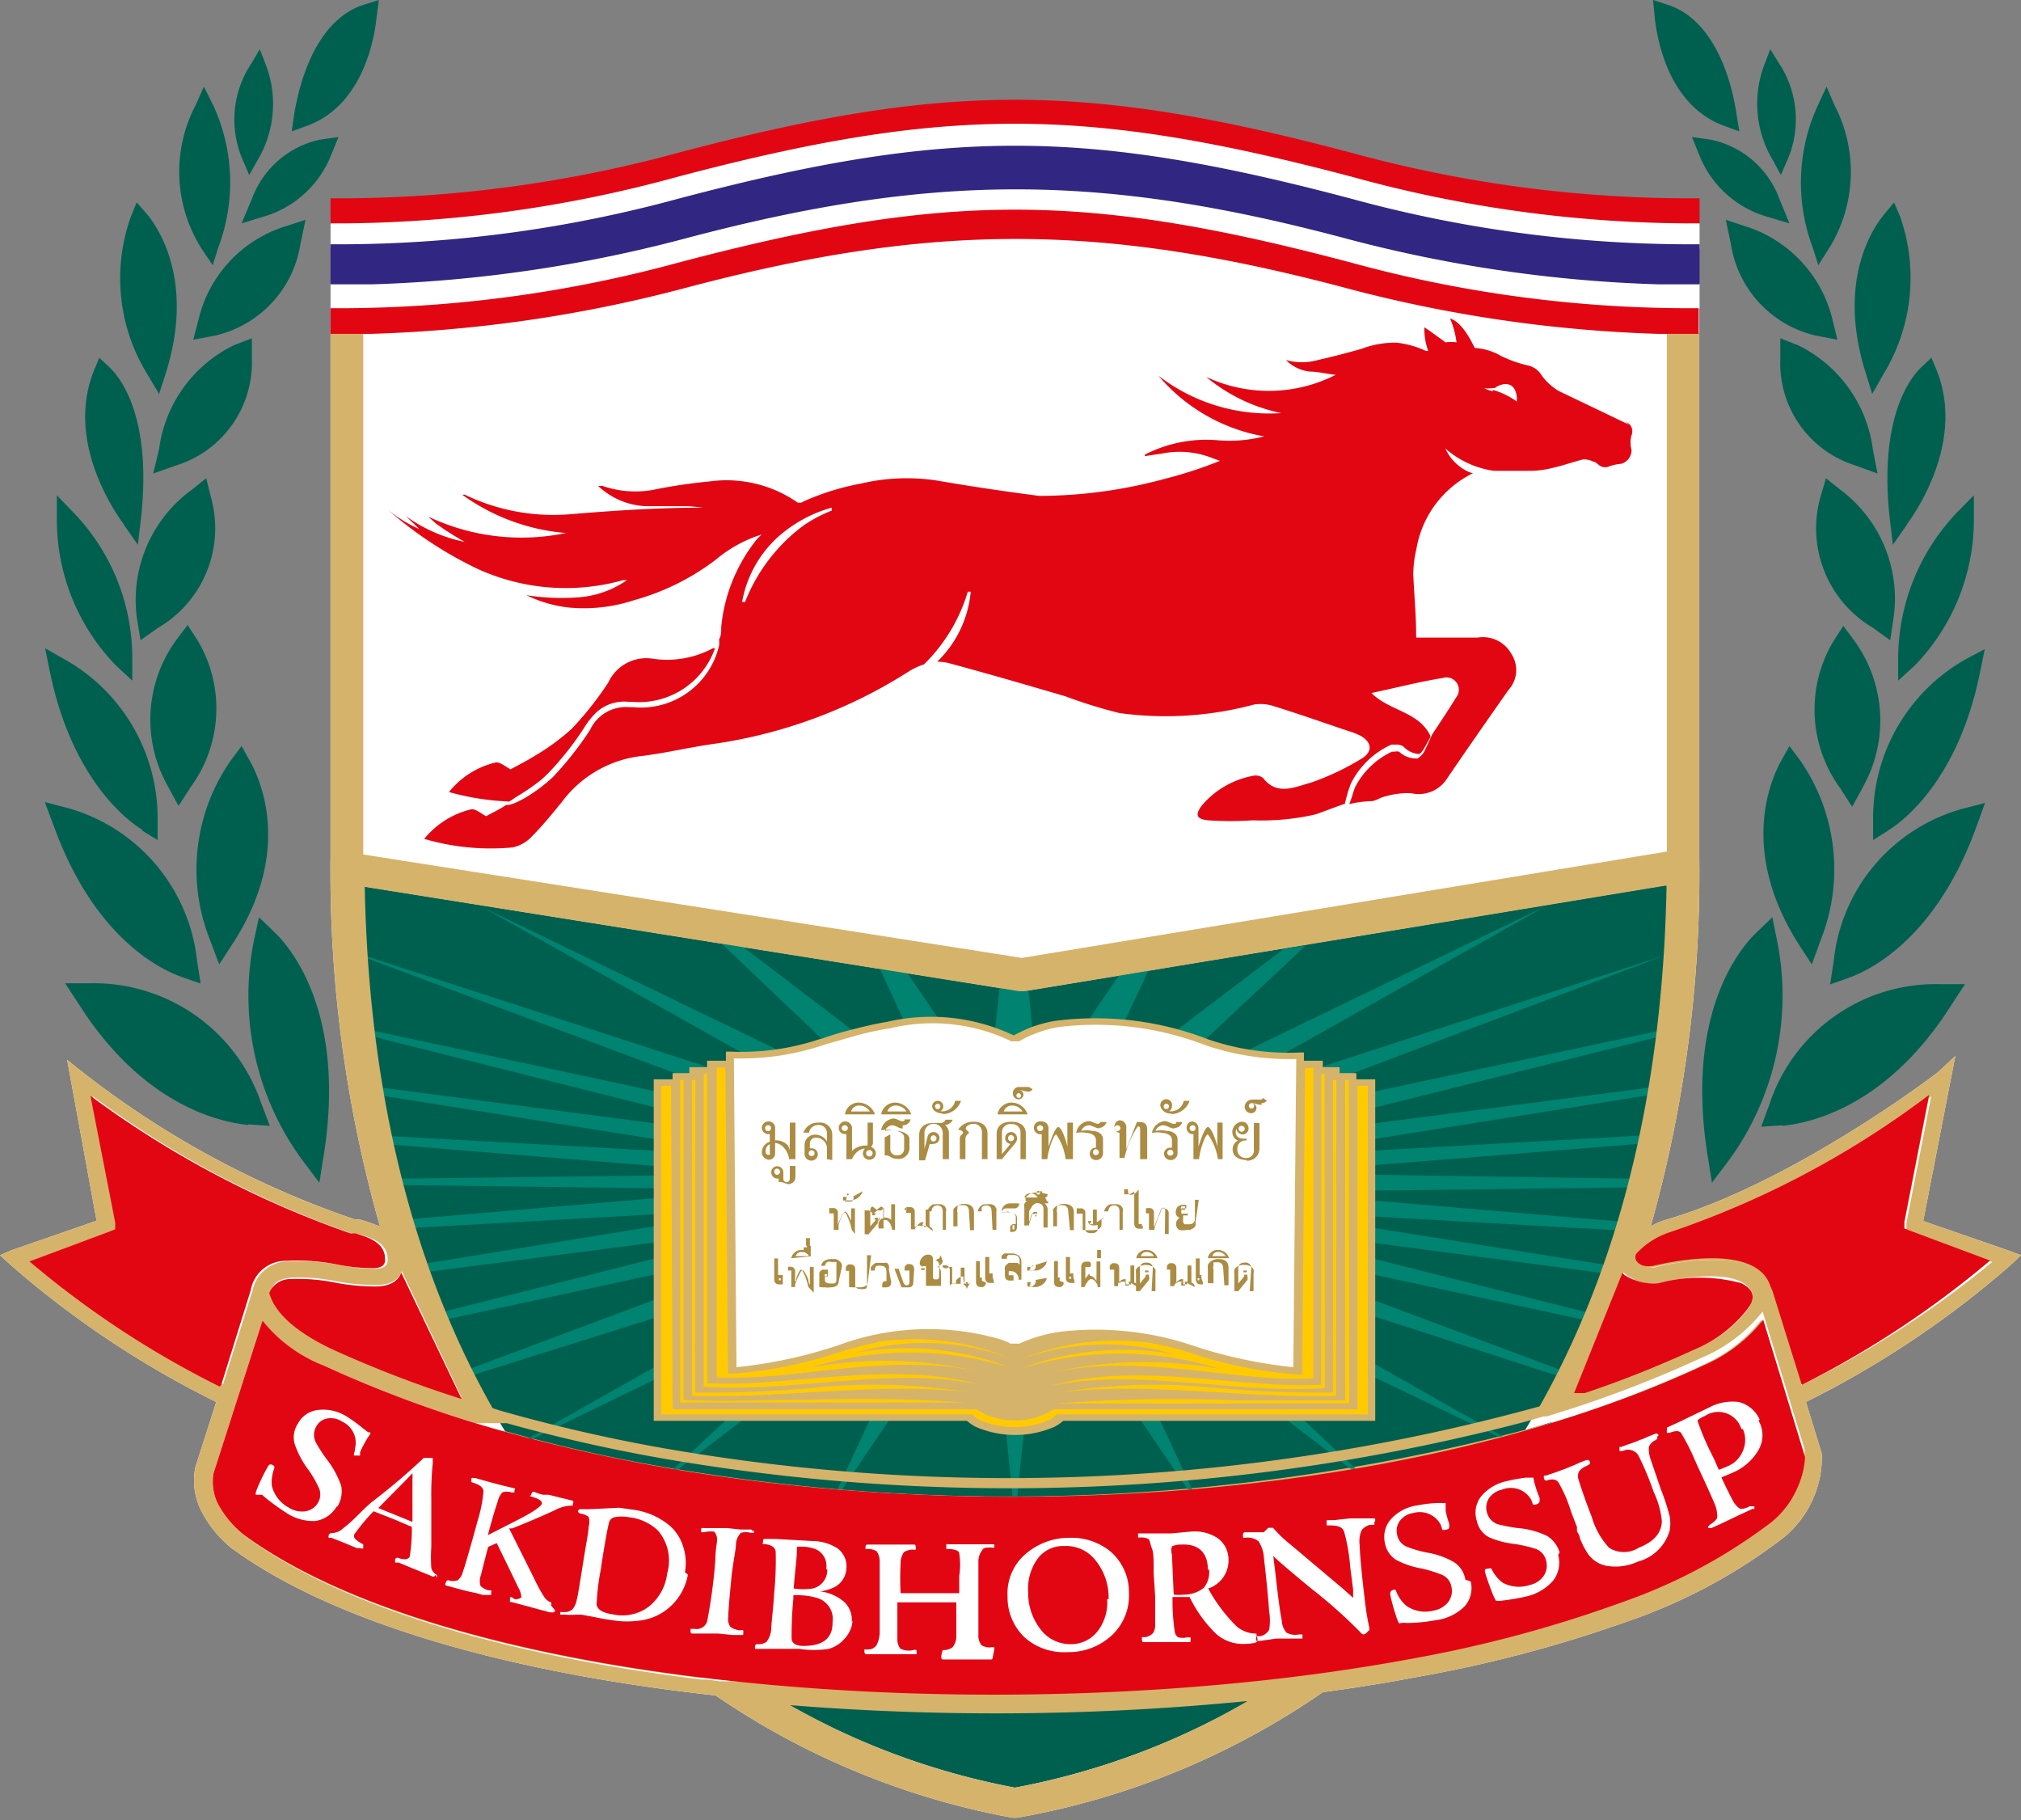<svg xmlns="http://www.w3.org/2000/svg" viewBox="0 0 68.6 61.78"><rect x="0" y="0" width="68.6" height="61.78" fill="#808080" stroke="none"/><defs><style>.cls-1,.cls-8{fill:#fff;}.cls-2,.cls-9{fill:#e20613;}.cls-3,.cls-4{fill:#006050;}.cls-3,.cls-6,.cls-7,.cls-8,.cls-9{fill-rule:evenodd;}.cls-5{fill:#d6b36a;}.cls-6{fill:#008370;}.cls-7{fill:#ffcb00;}.cls-10{fill:#312782;}.cls-11{fill:#ab8c42;}</style></defs><title>Logo-ssup</title><g id="Layer_2" data-name="Layer 2"><g id="Layer_1-2" data-name="Layer 1"><path class="cls-1" d="M68.6,42.6l-.43-.16-2.89-1,1.09-5.6-.6.56s-4.88,3.74-9.23,5h0a2.38,2.38,0,0,0-.51.22,44.11,44.11,0,0,0,1.65-12.51h0V10.46h-.56A43.48,43.48,0,0,1,45.92,8.92c-9.08-2.41-13.81-2.4-22.89,0a43.84,43.84,0,0,1-11.25,1.54h-.56v18.6h0A44.09,44.09,0,0,0,12.9,41.63a5.58,5.58,0,0,0-.68-.24l-.16,0h0a31.41,31.41,0,0,1-9.78-5.42l1,5.46-2.89,1L0,42.6l.34.31a32.34,32.34,0,0,0,7,4.67L6.63,49.8v0a2.3,2.3,0,0,0,.17,1.41,3.9,3.9,0,0,0,1.06,1.33l0,0c3.52,2.58,9.58,4.25,16.43,5a26.22,26.22,0,0,0,10.07,4.15h.17A26.23,26.23,0,0,0,44.9,57.43c1.1-.15,2.18-.32,3.22-.52A44.1,44.1,0,0,0,55.32,55a18.46,18.46,0,0,0,5.25-2.84h0a3.56,3.56,0,0,0,1-1.36,3.47,3.47,0,0,0,.27-1.36l0-.1-.54-1.76a32.54,32.54,0,0,0,6.94-4.64Z"/><path class="cls-2" d="M55.29,14.41l-2.36-1.13a1.89,1.89,0,0,1-.6-.54.72.72,0,0,0-.48-.34,4.2,4.2,0,0,1-.9-.32,2,2,0,0,0-.89-.27c-.14-.28-.45-.89-.84-1h0a3,3,0,0,1,.22.81,1.14,1.14,0,0,0-.37,0c-.24-.17-.53-.39-.72-.51a2.1,2.1,0,0,0,.13.8l-.08,0a3.12,3.12,0,0,0-1-.28,3.21,3.21,0,0,0-1.19.21c-.49.14-1,.27-1.48.38a2,2,0,0,1-1.08,0,1.36,1.36,0,0,0,.79.39c.29,0,.58.08.9.11a5,5,0,0,1-4.4.07,5.83,5.83,0,0,0,2.55,1.23,6.16,6.16,0,0,1-4.17-1.27,6.08,6.08,0,0,0,3.59,2.06,4.74,4.74,0,0,1-1.59.13,4.56,4.56,0,0,0-2.46.49l0,.05.6-.09a3,3,0,0,1,1.7.16l.25.09a14.6,14.6,0,0,1-1.87.61h0a16.33,16.33,0,0,1-4.26.58c-1.16-.15-2.31-.32-3.47-.52a6.79,6.79,0,0,0-2.58.1,8.73,8.73,0,0,0-1.94.6l-.09.05s-.06,0-.12,0a4.22,4.22,0,0,0-3-.72,17.94,17.94,0,0,0-1.79.26,3.38,3.38,0,0,1-1.84-.11l-.15,0h0a2.53,2.53,0,0,0,1.63.69c.46,0,.92,0,1.38,0a4.93,4.93,0,0,1,.54.05v0h-.06c-1.48,0-2.95.1-4.41.22a6.91,6.91,0,0,1-3.6-.66l-.09,0a7,7,0,0,0,3.52,1.3,7.39,7.39,0,0,1-4.68-.56l.27.24.3.21.33.21.34.2a5.14,5.14,0,0,1-2-.88l.47.45a4.74,4.74,0,0,1-1.05-.64s0,0,0,0a13.26,13.26,0,0,0,3.05,2,7.21,7.21,0,0,0,4.91.37l.13,0h0a3.3,3.3,0,0,1-1.62.58,7.65,7.65,0,0,1-1.79-.07,4.35,4.35,0,0,0,1.45.42,5.44,5.44,0,0,0,2.2-.25A8.16,8.16,0,0,0,24.29,19a4.56,4.56,0,0,1,1.56-.86l-.15.15a5.62,5.62,0,0,0-1.22,3c0,.14,0,.28-.07.41a1.36,1.36,0,0,1,0,.2A2.72,2.72,0,0,1,21.49,24h-.13a1.34,1.34,0,0,0-1.33.77,11.31,11.31,0,0,1-1.26,1.6,5.55,5.55,0,0,1-1,.74l-.2.1a1.19,1.19,0,0,1-.32.11h0l-.07,0c-.21.14-.44.25-.68.38-.14-.07-.37-.27-.52-.23a2.94,2.94,0,0,0-1.58,1,8,8,0,0,0,3,.29,1.25,1.25,0,0,0,.67-.39c.36-.36.68-.76,1-1.15a3.92,3.92,0,0,1,2.61-1.55c.87-.1,1.72-.31,2.59-.43a16.71,16.71,0,0,0,6.59-2.46,2.23,2.23,0,0,1,.5-.23,5.72,5.72,0,0,0,1.49-2.47l.1,0a3.78,3.78,0,0,1-1.14,2.38,1.47,1.47,0,0,1,.45.06c1.3.35,2.6.73,3.9,1.11A16.52,16.52,0,0,0,38,24.2a11.55,11.55,0,0,0,4.57-.29,1.44,1.44,0,0,1,.68.06c.84.26,1.66.55,2.49.83a2.65,2.65,0,0,1,.44.17c.42.24.41.57,0,.8a8.84,8.84,0,0,1-1.71.8c-.5.13-1.12.45-1.59-.16a.41.41,0,0,0-.35-.08,3,3,0,0,0-1.73,1c-.24.32-.2.47.21.51a10.87,10.87,0,0,0,1.51,0,8.25,8.25,0,0,0,2.13-.2c.35-.12.69-.26,1-.36a5,5,0,0,1,.2-.68,2.84,2.84,0,0,1,1.38-1.33l.15,0h.06a.4.4,0,0,1,.2.07.8.8,0,0,0,.52.25c.1,0,.26-.34.39-.57l0-.05c-.39-.82-1.39-.84-2-1.45.81-.17,1.61-.38,2.42-.51a.42.42,0,0,1,.45.67c-.25.41-.52.81-.81,1.25,0,0-.22.5-.28.6s-.18.2-.22.21a.83.83,0,0,1-.62-.23.34.34,0,0,0-.15,0l-.09,0A2.69,2.69,0,0,0,46,26.71a3,3,0,0,0-.11.33l-.09.25a3.57,3.57,0,0,1,.73-.1c.17,0,.32-.13.49-.16a2.69,2.69,0,0,1,.88-.11,1.14,1.14,0,0,0,1.22-.5c.68-1,1.38-2,2.08-3a1,1,0,0,0,.1-1.23,1.1,1.1,0,0,0-1.15-.55c-.74,0-1.48,0-2.08,0,0-.79-.07-1.47-.1-2.16h0a4.13,4.13,0,0,1,.11-.86A3.51,3.51,0,0,1,50,16.06a.68.68,0,0,1-.2-.07,1.59,1.59,0,0,1-.74-.77,3.15,3.15,0,0,0,1.66.76l.19,0s.43,0,.44,0,.4,0,.62,0a3.33,3.33,0,0,0,.77-.11c.35-.08.68-.2,1-.28a.74.74,0,0,1,.35.08c.08,0,.16.11.24.15a.34.34,0,0,0,.31,0,1.69,1.69,0,0,1,.39-.08.48.48,0,0,0,.35-.47.94.94,0,0,1,0-.5.34.34,0,0,0-.19-.45M26.68,18a4.58,4.58,0,0,1,.78-.48,4.39,4.39,0,0,1,.77-.29l0,.1a4.55,4.55,0,0,0-.63.3,3.66,3.66,0,0,0-.54.37,5.94,5.94,0,0,0-1.77,2.43l-.1,0A3.88,3.88,0,0,1,26.68,18m24-4.72a1.25,1.25,0,0,1-.31-.11h0a1,1,0,0,0,.31,0h.06c.15-.13.7-.34.75.35a.52.52,0,0,0,0,.11,2.6,2.6,0,0,0-.83-.4"/><path class="cls-2" d="M17.27,27.21h0l.09-.05a2.9,2.9,0,0,1,.29-.19h0a7.57,7.57,0,0,0,.74-.52h0l.21-.2a10.35,10.35,0,0,0,1.24-1.57,2.51,2.51,0,0,1,.4-.5,1.39,1.39,0,0,1,1.1-.36h.13A2.73,2.73,0,0,0,24.27,22H24.2a3.29,3.29,0,0,1-2.08.35,1.42,1.42,0,0,0-1.47.81,11.13,11.13,0,0,1-1.25,1.58,7.49,7.49,0,0,1-1.28.93c-.25.16-.52.29-.79.44-.14-.07-.37-.27-.52-.23a2.88,2.88,0,0,0-1.57,1,8.73,8.73,0,0,0,2,.32"/><path class="cls-3" d="M16,48.27h0l.16,0-.16,0m36.66,0-.89.26c2.68-4.41,4.63-10.39,4.78-18.49L34.78,33.64H34.6L12.34,30.09c.15,8.12,2.12,14.11,4.82,18.51a54.74,54.74,0,0,0,6.15,1.34c9.66,1.55,20.67,1,29.37-1.66ZM25.55,57.12a86.18,86.18,0,0,0,18.1-.18,25,25,0,0,1-9.2,3.73,25,25,0,0,1-8.9-3.55"/><path class="cls-4" d="M17,47.88a55,55,0,0,0,6.46,1.42,68,68,0,0,0,28.84-1.57c2.44-4.33,4.17-10.07,4.31-17.68L34.78,33.64H34.6L12.34,30.09c.15,7.63,1.89,13.38,4.34,17.7l.28.09"/><path class="cls-5" d="M57.76,46.35a39.93,39.93,0,0,1-5.28,2h0l-.1,0-.35.1-.2.06a69,69,0,0,1-28.5,1.41,54.74,54.74,0,0,1-6.15-1.34h-.09l-.1,0h0l-.14,0h-.42l-.07,0h-.23l-.22-.07h0l-.29-.09h0A39.6,39.6,0,0,1,11,46.35h0a5,5,0,0,1-2.05-1.57L7.25,50a1.72,1.72,0,0,0,.13,1,3.36,3.36,0,0,0,.89,1.1c3.34,2.44,9,4.05,15.47,4.84l.18,0,.43.06.36,0,.21,0h0l.59.06a86.18,86.18,0,0,0,18.1-.18h.15l.51-.07.25,0,.34,0,.4-.06.21,0,.51-.08h0q1-.15,2-.33a43.13,43.13,0,0,0,7.1-1.91,18.28,18.28,0,0,0,5.06-2.72h0A3.12,3.12,0,0,0,61,50.52a2.87,2.87,0,0,0,.21-1.07l-1.42-4.66a5.17,5.17,0,0,1-2.05,1.56"/><path class="cls-5" d="M64.64,41.74l0-.23.84-4.3a33.25,33.25,0,0,1-8.83,4.67,3.55,3.55,0,0,0-.54.28,2.67,2.67,0,0,0-.49.35l-.06.07a.25.25,0,0,0-.07.22c0,.1.23.29.65.2s3.69-.83,4,.82l.93,3.2a32.41,32.41,0,0,0,6.39-4.22l-2.68-1Z"/><path class="cls-6" d="M34.91,33.62l.36,3.48,2.71-4,1-.16-2,4.27,6.59-5,.75-.12-5.75,5.38,13.92-6.73h0L40,37.78l16.49-5.35v0L41.19,38.21,56.24,35a1.36,1.36,0,0,0,0,.2L42.15,38.71,56,36.91c0,.09,0,.18-.05.26l-13.1,2.09,12.84-.72-.06.28-12.45,1L55.31,40c0,.1-.05.2-.08.3l-12.09.15,11.78,1-.09.3-12-.68,11.63,1.85c0,.1-.07.19-.1.28L42.15,41.59l11.67,2.94c0,.08-.07.17-.11.25L41.19,42.09l11.74,4.39-.1.2L40,42.52l11,6.23-.16,0L38.55,42.85l7.47,7-.17,0L37,43.08l3.46,7.46-.15,0-5-7.37-.78,7.61h-.16l-.78-7.61-5,7.37h-.16l3.47-7.47L23,49.88l-.16,0,7.48-7-12.34,6-.16,0,11.07-6.25L16.07,46.66l-.1-.21,11.65-4.36L15.19,44.77a2,2,0,0,0-.11-.26l11.59-2.92-12.1,1.57c0-.09-.07-.19-.11-.28L26,41l-11.93.67-.09-.3,11.68-1-12-.15L13.6,40l12.07-.15-12.35-1-.06-.29L26,39.26,13,37.19a2.51,2.51,0,0,1,0-.27l13.71,1.79-14-3.52,0-.2,15,3.22L12.45,32.52v-.06l16.4,5.32-12.49-7h0l13.9,6.72L24.47,32l.73.12,6.66,5.08-2-4.34.93.15,2.77,4.07.37-3.57.68.11h.18Z"/><path class="cls-5" d="M68.6,42.6l-.43-.16-2.89-1,1.09-5.6-.6.56s-4.88,3.74-9.23,5h0a2.38,2.38,0,0,0-.51.22,44.11,44.11,0,0,0,1.65-12.51h0V11.3H56.58V28.9L34.69,32.51,12.33,29V11.3H11.22V29.06h0A44.09,44.09,0,0,0,12.9,41.63a5.58,5.58,0,0,0-.68-.24l-.16,0h0a31.41,31.41,0,0,1-9.78-5.42l1,5.46-2.89,1L0,42.6l.34.31a32.34,32.34,0,0,0,7,4.67L6.63,49.8v0a2.3,2.3,0,0,0,.17,1.41,3.9,3.9,0,0,0,1.06,1.33l0,0c3.52,2.58,9.58,4.25,16.43,5a26.22,26.22,0,0,0,10.07,4.15h.17A26.23,26.23,0,0,0,44.9,57.43c1.1-.15,2.18-.32,3.22-.52A44.1,44.1,0,0,0,55.32,55a18.46,18.46,0,0,0,5.25-2.84h0a3.56,3.56,0,0,0,1-1.36,3.47,3.47,0,0,0,.27-1.36l0-.1-.54-1.76a32.54,32.54,0,0,0,6.94-4.64ZM12.34,30.09,34.6,33.64h.18l21.79-3.59c-.14,7.61-1.87,13.35-4.31,17.68A68,68,0,0,1,23.42,49.3,55,55,0,0,1,17,47.88l-.28-.09c-2.45-4.32-4.19-10.07-4.34-17.7M55.43,43.43a1.59,1.59,0,0,0,.85.12s2.45-.63,3.1.17c.19.23.1.41,0,.64a4.11,4.11,0,0,1-1.85,1.41,36.55,36.55,0,0,1-3.7,1.47h0l-.36,0,1.64-4.06.07.07a.9.9,0,0,0,.29.16Zm-39.76,4h0l-.49-.16h0a37.82,37.82,0,0,1-3.93-1.55,4.65,4.65,0,0,1-1.91-1.5c-.31-.53,0-.81.53-.86a6.39,6.39,0,0,1,1.58.13,7.23,7.23,0,0,0,1.31.12c.44,0,.76-.14.88-.47ZM1.05,42.8l2.68-1L4,41.74l0-.23-.84-4.3a33.25,33.25,0,0,0,8.83,4.67h0l.17,0c.44.12,1,.29,1,.87,0,.22-.15.3-.4.31a6.3,6.3,0,0,1-1.2-.12,6.89,6.89,0,0,0-1.72-.13,1.24,1.24,0,0,0-1.27,1l0,0-1,3.17A32,32,0,0,1,1.05,42.8m33.4,17.87a24.49,24.49,0,0,1-7.63-2.8,87.51,87.51,0,0,0,15.53-.14,24.43,24.43,0,0,1-7.9,2.94M61,50.52a3.12,3.12,0,0,1-.86,1.13h0a18.28,18.28,0,0,1-5.06,2.72A43.13,43.13,0,0,1,48,56.28q-1,.18-2,.33h0l-.51.08-.21,0-.4.06-.34,0-.25,0-.51.07h-.15a86.18,86.18,0,0,1-18.1.18L25,57.06h0l-.21,0-.36,0-.43-.06-.18,0c-6.46-.79-12.13-2.4-15.47-4.84A3.36,3.36,0,0,1,7.38,51a1.72,1.72,0,0,1-.13-1l1.66-5.18A4.94,4.94,0,0,0,11,46.35h0a39.6,39.6,0,0,0,4.64,1.79h0l.29.09h0l.21.07h.24l.07,0h.42l.14,0h0l.1,0h.09a54.74,54.74,0,0,0,6.15,1.34,69,69,0,0,0,28.5-1.41l.2-.06.35-.1.1,0h0a39.93,39.93,0,0,0,5.28-2,5.17,5.17,0,0,0,2.05-1.56l1.42,4.66A2.87,2.87,0,0,1,61,50.52m.14-3.5-.93-3.2c-.35-1.65-3.66-.91-4-.82s-.61-.1-.65-.2a.25.25,0,0,1,.07-.22l.06-.07a2.67,2.67,0,0,1,.49-.35,3.55,3.55,0,0,1,.54-.28,33.25,33.25,0,0,0,8.83-4.67l-.84,4.3,0,.23.23.09,2.68,1A32.41,32.41,0,0,1,61.16,47"/><path class="cls-4" d="M7.84,25.8a6.46,6.46,0,0,0-.72,6.08l.32.85.43-.66c2.05-3.12,1-5.49.67-6.14l-.34-.61Zm53.26,0a6.48,6.48,0,0,1,.71,6.08l-.31.85-.43-.66c-2-3.12-1-5.49-.67-6.14l.34-.61Zm-.79,6.07-.15-.74-.54.52c-.58.55-2.4,2.75-1.67,7.49l.16,1,.61-.81a9.48,9.48,0,0,0,1.59-7.46m3.78-3.68-.51.32v-.68a6.18,6.18,0,0,1,3.15-5.46l.64-.34-.17.83c-.73,3.57-2.57,5-3.12,5.33m-1.34,5c.66-.23,2.93-1.27,4.32-5.06l.32-.88-.77.2a6,6,0,0,0-4.37,5.19l-.12.77Zm-2.24,5-.72.05.28-.76a5.94,5.94,0,0,1,5.76-4.08h.88l-.53.81c-2.25,3.49-4.91,3.92-5.67,4m2-11.4.37.57.37-.68a4.61,4.61,0,0,0-.33-5l-.34-.46-.36.56a4.52,4.52,0,0,0,.29,5M65,22.58a7.1,7.1,0,0,0,2-4.92l0-.85-.57.58a7.2,7.2,0,0,0-2,4.93l0,.78Zm-.84-.85-.58-.42a3.92,3.92,0,0,1-1.8-4.4l.2-.68.5.4A4.61,4.61,0,0,1,64.27,21Zm.58-3.94-.49.7-.1-.85c-.4-3.52.73-4.86,1.08-5.19l.33-.31.17.41c.93,2.28-.52,4.59-1,5.24m-1-1.72-.77-.28a3.63,3.63,0,0,1-2.53-3.61v-.7l.61.24a4.59,4.59,0,0,1,2.53,3.52Zm.56-9.2-.34.41c-.4.49-1.61,2.3-.61,5.41l.21.68.38-.67a6.27,6.27,0,0,0,.56-5.37ZM62.19,10.8a4.4,4.4,0,0,0-2.85-3.09l-.76-.25.17.81a3.78,3.78,0,0,0,2.89,3.12l.73.14ZM62,2.94l.26.61a4.91,4.91,0,0,1-.17,4.87L61.72,9l-.19-.6a6.26,6.26,0,0,1,.15-4.77ZM60,7.36a3.53,3.53,0,0,1-2.28-2l-.29-.71.64.09A3.17,3.17,0,0,1,60.4,6.75l.34.83Zm-.14-5.09a3.74,3.74,0,0,0,.33,3.19l.26.48.25-.58a3.45,3.45,0,0,0-.32-3.22l-.29-.47ZM8.63,31.87l.16-.74.54.52c.57.55,2.4,2.75,1.67,7.49l-.16,1-.61-.81a9.43,9.43,0,0,1-1.6-7.46m-3.8-3.68.52.32v-.68a6.18,6.18,0,0,0-3.17-5.46L1.53,22l.17.83c.74,3.57,2.58,5,3.13,5.33m1.35,5c-.67-.23-2.94-1.27-4.33-5.06l-.33-.88.77.2a6.06,6.06,0,0,1,4.4,5.19l.12.77Zm2.25,5,.73.05-.29-.76a6,6,0,0,0-5.78-4.08H2.21l.53.81c2.26,3.49,4.93,3.92,5.69,4m-2-11.4-.37.57-.37-.68a4.59,4.59,0,0,1,.33-5l.35-.46.36.56a4.52,4.52,0,0,1-.3,5M3.93,22.58a7.1,7.1,0,0,1-2-4.92v-.85l.56.58a7.11,7.11,0,0,1,2,4.93l0,.78Zm.84-.85.59-.42a3.91,3.91,0,0,0,1.81-4.4L7,16.23l-.5.4A4.62,4.62,0,0,0,4.65,21Zm-.58-3.94.49.7.1-.85c.4-3.52-.72-4.86-1.08-5.19l-.33-.31-.17.41c-.94,2.28.52,4.59,1,5.24m1-1.72L6,15.79a3.66,3.66,0,0,0,2.55-3.61l0-.7-.62.24a4.59,4.59,0,0,0-2.53,3.52Zm-.56-9.2L5,7.28c.4.49,1.61,2.3.62,5.41l-.22.68L5,12.7a6.21,6.21,0,0,1-.55-5.37ZM6.75,10.8A4.36,4.36,0,0,1,9.6,7.71l.77-.25-.17.81a3.79,3.79,0,0,1-2.9,3.12l-.74.14Zm.17-7.86-.27.61a4.87,4.87,0,0,0,.18,4.87L7.22,9l.19-.6A6.25,6.25,0,0,0,7.25,3.6Zm2,4.42a3.53,3.53,0,0,0,2.28-2l.29-.71-.63.09A3.17,3.17,0,0,0,8.55,6.75l-.35.83Zm.13-5.09a3.73,3.73,0,0,1-.32,3.19l-.27.48-.25-.58a3.44,3.44,0,0,1,.33-3.22l.28-.47ZM12.86,0l-.48.15C10.62.69,10.13,3.07,10,3.79l-.1.67.52-.19c1.92-.7,2.29-3,2.36-3.66ZM56.11,0l.46.15c1.76.54,2.25,2.92,2.36,3.64l.11.67-.52-.19c-1.91-.7-2.28-3-2.35-3.66Z"/><path class="cls-7" d="M34.47,36.09h0l-9.6,0h-.72v.22h-.57v.21H23v.2h-.64V48.06H32.9a2.72,2.72,0,0,0,3.11,0H46.58V36.7h-.65v-.2h-.57v-.21h-.57v-.22h-.72Z"/><path class="cls-8" d="M27.93,35.36c2.76-.93,5.14-1,6.52-.08,1.39-.88,3.77-.85,6.53.08a8.44,8.44,0,0,0,3.18.46l-.1,10.69a14.41,14.41,0,0,1-3.67-.76c-3.86-1.12-5.68-.1-5.92.06v0h0v0c-.24-.16-2-1.18-5.92-.06a14.3,14.3,0,0,1-3.66.76l-.1-10.69a8.4,8.4,0,0,0,3.17-.46"/><path class="cls-5" d="M23.24,47.42h0Zm22.44,0ZM27.87,35.26h0a11.18,11.18,0,0,1,1.14-.34c.38-.1.74-.18,1.1-.24a6.56,6.56,0,0,1,4.3.46,5.5,5.5,0,0,1,.6-.28,4.69,4.69,0,0,1,.78-.21,10.6,10.6,0,0,1,5.21.62h0a8.37,8.37,0,0,0,3.1.45l.16,0V36h.64v.22h.57v.2h.57v.21h.64V48.22H36.09a1.64,1.64,0,0,1-.29.2,3.37,3.37,0,0,1-2.69,0,1.64,1.64,0,0,1-.29-.2H22.19V36.63h.64v-.21h.57v-.2H24V36h.64v-.31l.16,0a8.37,8.37,0,0,0,3.1-.45Zm16.43,1-.1,10.28v.11h-.14a14.86,14.86,0,0,1-3.73-.76,11.2,11.2,0,0,0-1.21-.3,8.52,8.52,0,0,0-4.49.55,8.43,8.43,0,0,1,5.27-.17,9.81,9.81,0,0,0-5.28.49h0a11.34,11.34,0,0,1,6.8,0,14.13,14.13,0,0,0-6,.19c3.19-.81,6.56.3,9.16.13V36.23ZM29.78,45.56a11.67,11.67,0,0,0-1.2.3,14.86,14.86,0,0,1-3.73.76h-.14v-.11l-.09-10.28h-.29V46.74c2.6.17,6-.93,9.15-.13a14.08,14.08,0,0,0-6-.19,11.46,11.46,0,0,1,6.82,0h0a9.71,9.71,0,0,0-5.3-.5,8.44,8.44,0,0,1,5.27.17,8.55,8.55,0,0,0-4.5-.55M34.6,35.33V45.6a4.91,4.91,0,0,1,1.45-.41,10.36,10.36,0,0,1,4.39.46h0a15.79,15.79,0,0,0,3.46.75L44,35.94a8.79,8.79,0,0,1-3.09-.47,10.32,10.32,0,0,0-5-.61,3.79,3.79,0,0,0-.72.2,3.43,3.43,0,0,0-.58.27M34.31,45.6V35.33a6.16,6.16,0,0,0-4.1-.43c-.34.05-.7.13-1.06.22L28,35.45l0,0a8.79,8.79,0,0,1-3.09.47L25,46.4a15.93,15.93,0,0,0,3.47-.75h0a8.81,8.81,0,0,1,5.44-.21,2.35,2.35,0,0,1,.4.16M24,36.45h-.11V47.06c3.05.21,6.39-.7,9.35-.07-2.33-.64-4.74-.25-7.14-.09a18.29,18.29,0,0,1-2.09.05v-.13h0Zm-.4.2h-.11V47.37c2.92.11,6.39-.48,9.36-.12a20,20,0,0,0-5.13-.16,38.55,38.55,0,0,1-4.13.17v-.13h0Zm-.4,0h-.11v.2h0V47.6H33l-.25,0a50.62,50.62,0,0,0-5.4-.09c-1.45,0-2.86.07-4.15,0v-.17h0Zm-.42.2h-.34V48H33L33,48a.82.82,0,0,0,.25.19,3,3,0,0,0,2.37,0,.82.82,0,0,0,.25-.19l0,0H46.43V36.85h-.35V47.73h0v.1H35.77a2.47,2.47,0,0,1-2.63,0H22.83v-.1h0Zm23,0h0v-.2h-.12V47.36h0v.17c-1.11,0-2.32,0-3.55,0a53.52,53.52,0,0,0-6.24.1H45.8Zm-.42-.2h-.11V47.13h0v.13a38.55,38.55,0,0,1-4.13-.17,19.94,19.94,0,0,0-5.12.16c3-.36,6.43.23,9.35.12Zm-.4-.2h-.11V46.82h0V47a18.11,18.11,0,0,1-2.08-.05c-2.4-.16-4.82-.56-7.15.09,3-.63,6.3.28,9.35.07Z"/><path class="cls-9" d="M61.16,47a32.41,32.41,0,0,0,6.39-4.22l-2.68-1-.23-.09,0-.23.84-4.3a31.13,31.13,0,0,1-8.83,4.67,2.67,2.67,0,0,0-1.11.72.24.24,0,0,0,0,.23c.08.13.27.25.62.17s3.47-.82,3.94.72l.06.13Zm-53.65,0,1-3.21h0a1.21,1.21,0,0,1,1.24-1,6.93,6.93,0,0,1,1.72.13,6.3,6.3,0,0,0,1.2.12c.25,0,.42-.09.4-.31,0-.58-.61-.75-1-.87l-.17,0h0a33.25,33.25,0,0,1-8.83-4.67l.84,4.3,0,.23-.23.09-2.68,1a32,32,0,0,0,6.46,4.25M7.38,51a1.72,1.72,0,0,1-.13-1l1.66-5.18A4.94,4.94,0,0,0,11,46.35h0a41.06,41.06,0,0,0,5.82,2.15,57.82,57.82,0,0,0,6.53,1.44c11.66,1.87,25.28.68,34.45-3.59a5.17,5.17,0,0,0,2.05-1.56l1.42,4.66A2.87,2.87,0,0,1,61,50.52a3.12,3.12,0,0,1-.86,1.13h0a18.28,18.28,0,0,1-5.06,2.72A43.13,43.13,0,0,1,48,56.28c-13.46,2.52-32.34,1.21-39.73-4.2A3.36,3.36,0,0,1,7.38,51M55.07,43.2l.07.07a1.8,1.8,0,0,0,1.15.28,5.4,5.4,0,0,1,2.82,0c.36.18.49.43.28.77l-.1.14a4.42,4.42,0,0,1-1.8,1.35,36.55,36.55,0,0,1-3.7,1.47l-.36,0Zm-39.4,4.28a38.65,38.65,0,0,1-4.44-1.71c-.73-.35-1.85-1-2.09-1.89a.76.76,0,0,1,.71-.47,6.39,6.39,0,0,1,1.58.13,7.23,7.23,0,0,0,1.31.12c.44,0,.76-.14.88-.47Z"/><path class="cls-1" d="M11.42,51.14a1,1,0,0,1-.72.48,1.64,1.64,0,0,1-1-.29,7.72,7.72,0,0,1-.74-.54l-.06-.06-.11,0H8.68s0,0,0-.07a2.36,2.36,0,0,1,.1-.26,6.26,6.26,0,0,1,.32-.64q.07-.12.21,0s0,0,0,.08a1.23,1.23,0,0,0-.08.6,1.16,1.16,0,0,0,.58.73.83.83,0,0,0,.56.12.6.6,0,0,0,.43-.3.55.55,0,0,0,0-.54,3.45,3.45,0,0,0-.37-.62A3.15,3.15,0,0,1,10,49a.83.83,0,0,1,.11-.68.88.88,0,0,1,.7-.47,1.49,1.49,0,0,1,1,.25,5.49,5.49,0,0,1,.53.39l.16.12.07,0h0s0,0,0,.06v0a1.37,1.37,0,0,0-.14.21,4,4,0,0,0-.21.41.61.61,0,0,1,0,.11s-.08,0-.17,0,0-.09,0-.24a.79.79,0,0,0-.43-.91.71.71,0,0,0-.51-.11.53.53,0,0,0-.38.28.57.57,0,0,0,0,.55,5,5,0,0,0,.38.58,3.18,3.18,0,0,1,.47.87,1,1,0,0,1-.12.7m3.37,2.43s0-.09,0-.1a.37.37,0,0,1-.19-.23,5.64,5.64,0,0,1,0-.73c0-.36,0-.9,0-1.63a10.4,10.4,0,0,1,.05-1.21c0-.1,0-.16,0-.17h0l-.09,0-.11,0-.11,0h0s0,0-.06.06A21.85,21.85,0,0,1,12.59,51c-.16.14-.32.3-.47.45a5.5,5.5,0,0,1-.55.48.57.57,0,0,1-.32.1s-.07,0-.09.07,0,.08,0,.09l.09,0,.43.17.43.18.13,0a.07.07,0,0,0,.09,0c0-.07,0-.12,0-.13a.93.93,0,0,1-.28-.19.14.14,0,0,1,0-.18,6.65,6.65,0,0,1,.63-.75l.69.27.61.26a6.28,6.28,0,0,1-.07,1c-.05.11-.18.13-.4.05a.08.08,0,0,0-.1.06c0,.05,0,.08,0,.1l.12,0,.24.1.29.12.52.21.12.05s.06,0,.08-.06M14,51.65l-1.16-.47.9-.91L14,50a1.48,1.48,0,0,1,0,.21Zm4.84,3c0,.06-.05.08-.11.07l-.06,0-.38-.1-.36-.1-.57-.15h-.05s0-.05,0-.12.05-.06.12,0,.25,0,.27-.05a.87.87,0,0,0-.11-.33c-.08-.16-.32-.67-.73-1.5l-.29.13c-.15.56-.23.91-.26,1a.55.55,0,0,0,0,.32.52.52,0,0,0,.27.15l.09,0a.08.08,0,0,1,0,.07.22.22,0,0,1,0,.09l-.1,0-.18,0-.21-.06L15.85,54l-.26-.07-.45-.12h0s-.06,0,0-.12a.08.08,0,0,1,.08-.06.48.48,0,0,0,.32,0,.54.54,0,0,0,.17-.28c.08-.23.25-.81.5-1.73a4.66,4.66,0,0,0,.2-1c0-.11-.09-.2-.24-.26L16,50.3s0,0,0-.07,0-.08.08-.07l.05,0,.35.1.33.09.27.07.38.09h0s.05,0,0,.07v0a.15.15,0,0,1,0,.07h-.1a.47.47,0,0,0-.31,0,.75.75,0,0,0-.16.32c-.09.26-.2.64-.33,1.13l1-.51c.53-.27.8-.46.83-.55s-.08-.16-.29-.23-.08,0-.06-.11a.08.08,0,0,1,.1-.07,1.29,1.29,0,0,0,.3.1l.19,0,.4.1.41.1h0a.08.08,0,0,1,0,.11.16.16,0,0,1,0,.06h-.11a1.33,1.33,0,0,0-.51.16c-.5.23-1,.44-1.43.61l-.11,0,.87,1.74a5.13,5.13,0,0,0,.33.6.46.46,0,0,0,.22.17.09.09,0,0,1,0,.1m4.55-1.12a1.81,1.81,0,0,0-.07-.9,1.53,1.53,0,0,0-.47-.7,2.43,2.43,0,0,0-1.27-.53l-.42-.06L20,51.22l-.31,0s-.06,0-.07.07v0s0,.06.09.08a.58.58,0,0,1,.27.11.55.55,0,0,1,0,.33c0,.13-.05.41-.13.87-.14.87-.22,1.41-.27,1.6a.72.72,0,0,1-.15.34.41.41,0,0,1-.3.09h-.11s0,0,0,0a.44.44,0,0,0,0,.09s0,0,.08,0l.11,0a2.63,2.63,0,0,0,.33,0l.2,0,.44.08c.22.05.41.08.56.1a3.16,3.16,0,0,0,1.1,0,1.88,1.88,0,0,0,1-.54,1.93,1.93,0,0,0,.51-1m-.7-.07a1.7,1.7,0,0,1-.62,1.15,1.49,1.49,0,0,1-1.22.27c-.35-.05-.53-.16-.56-.33a8.13,8.13,0,0,1,.14-1.18c.15-1,.25-1.5.29-1.63a.24.24,0,0,1,.19-.16,1.25,1.25,0,0,1,.46,0,1.7,1.7,0,0,1,1,.45,1.57,1.57,0,0,1,.33,1.41m2.93-1.42a.22.22,0,0,1,0,.09h-.11a.65.65,0,0,0-.33,0,.6.6,0,0,0-.17.4c0,.16-.08.51-.14,1q-.12,1.18-.12,1.47a.45.45,0,0,0,.07.32.61.61,0,0,0,.35.12.14.14,0,0,1,.09,0s0,0,0,.08,0,.08-.06.08l-.29,0-.5-.05-.43,0-.46,0h0a.07.07,0,0,1-.05-.09s0-.07,0-.07h.13a.38.38,0,0,0,.43-.24,17.86,17.86,0,0,0,.28-2.08c0-.36.06-.59.06-.7a.39.39,0,0,0-.1-.28A1.06,1.06,0,0,0,23.9,52l-.1,0s0,0,0-.07,0-.08.09-.07h0l.35,0,.44,0,.46.05.34,0h0s.07,0,.07.08M28.94,55a1,1,0,0,1-.25.59,1.13,1.13,0,0,1-.56.37,3.37,3.37,0,0,1-1,0H27l-.17,0-.4,0-.64,0h-.08l-.08,0a.24.24,0,0,1,0-.09s0-.07.07-.07a.48.48,0,0,0,.32-.08.82.82,0,0,0,.16-.45c0-.18.06-.59.1-1.22a11.27,11.27,0,0,0,.05-1.36c0-.16-.12-.25-.33-.28s-.1,0-.1-.07,0-.11.05-.11l.39,0,1.25.07a1.58,1.58,0,0,1,.84.25.76.76,0,0,1,.3.68.75.75,0,0,1-.44.65,1.53,1.53,0,0,1-.45.13,1.52,1.52,0,0,1,.82.36.84.84,0,0,1,.25.69m-.87-1.8a.61.61,0,0,0-.37-.69,1.42,1.42,0,0,0-.42-.08h-.2s0,.06,0,.13c0,.23-.06.66-.11,1.29a2.19,2.19,0,0,0,.65,0,.64.64,0,0,0,.49-.66m.18,1.8a.74.74,0,0,0-.5-.81,2.2,2.2,0,0,0-.61-.1l-.22,0v.11a13,13,0,0,0-.06,1.34q0,.26.39.27c.63,0,1-.22,1-.79m5.44,1.16q0,.09-.06.09H32s-.05,0-.05-.09S32,56,32,56a.54.54,0,0,0,.33-.09.6.6,0,0,0,.13-.42c0-.15,0-.53,0-1.11l-2,0q0,1.08,0,1.29a.5.5,0,0,0,.1.28A.63.63,0,0,0,31,56a.2.2,0,0,1,.11,0s0,0,0,.07a.1.1,0,0,1,0,.07H29.39s-.05,0-.05-.11,0,0,0-.05h.12a.35.35,0,0,0,.29-.14,1,1,0,0,0,.11-.44c0-.17,0-.69,0-1.56,0-.45,0-.74,0-.86a.6.6,0,0,0-.1-.33.53.53,0,0,0-.27-.08l-.11,0a.06.06,0,0,1,0-.05c0-.07,0-.1.08-.1H31c.06,0,.08,0,.08.08a.14.14,0,0,1,0,.09.16.16,0,0,1-.1,0,.56.56,0,0,0-.3.09.67.67,0,0,0-.11.39,9.53,9.53,0,0,0,0,1l.9,0,1.09,0v-.59a2.44,2.44,0,0,0,0-.76c0-.09-.15-.14-.34-.15l-.1,0s0,0,0-.09,0-.08.08-.07h1.55s0,0,0,0a.05.05,0,0,1,0,0,.42.42,0,0,1,0,.11.16.16,0,0,1-.1,0c-.17,0-.27,0-.31.09a.63.63,0,0,0-.13.41c0,.15,0,.52,0,1.09v.43c0,.49,0,.81,0,.94a.52.52,0,0,0,.11.36.58.58,0,0,0,.31.07.22.22,0,0,1,.12,0s0,0,0,.07m4.57-1.92a1.84,1.84,0,0,1-.57,1.43,2.16,2.16,0,0,1-1.52.58,2,2,0,0,1-1.45-.5,1.87,1.87,0,0,1-.58-1.39,1.76,1.76,0,0,1,.6-1.43,2.26,2.26,0,0,1,1.5-.56,2.1,2.1,0,0,1,1.35.43,1.81,1.81,0,0,1,.67,1.44m-.69.21a2,2,0,0,0-.44-1.31,1.26,1.26,0,0,0-1.07-.49,1.07,1.07,0,0,0-.9.43,1.73,1.73,0,0,0-.32,1.13,2,2,0,0,0,.43,1.28,1.26,1.26,0,0,0,1,.49,1.14,1.14,0,0,0,.92-.43,1.59,1.59,0,0,0,.33-1.1m5.1,1.33a.24.24,0,0,1,0,.09c0,.06-.16.09-.39.1a1.38,1.38,0,0,1-1-.33,4.4,4.4,0,0,1-.91-1.26l-.35,0H39.8l0,.26a6.8,6.8,0,0,0,.08.94.25.25,0,0,0,.12.17.66.66,0,0,0,.29,0h.12a.1.1,0,0,1,0,.07c0,.06,0,.09,0,.09h-.32l-.49,0-.39,0h-.37c-.05,0-.08,0-.08-.09s0-.07,0-.08l.12,0a.43.43,0,0,0,.26-.14.52.52,0,0,0,.07-.32c0-.1,0-.29,0-.56v-.37l-.05-.76c0-.44,0-.72-.06-.86s-.06-.28-.12-.32a.55.55,0,0,0-.28-.05s-.07,0-.07,0,0,0,0-.07,0-.06,0-.07l.07,0,.39,0c.14,0,.37,0,.67,0l.66-.06a1.42,1.42,0,0,1,.91.22.9.9,0,0,1,.37.71,1,1,0,0,1-.69,1,5.46,5.46,0,0,0,.88,1.2,1,1,0,0,0,.76.33s0,0,0,.05M41,53.28c0-.6-.33-.89-.9-.86a.75.75,0,0,0-.32.06.46.46,0,0,0,0,.28l.06,1.36a1.83,1.83,0,0,0,.33,0,1.1,1.1,0,0,0,.69-.23.85.85,0,0,0,.18-.63m5.64-1.65c0-.06,0-.09-.07-.08H46.5l-.31,0-.35,0-.55.06-.2,0c-.05,0-.07,0-.06.1s0,.07,0,.08h.12c.25,0,.41.05.47.2a6.16,6.16,0,0,1,.21,1.2l.1.78,0,.28-.11-.1-.21-.19-1.84-1.55a4.22,4.22,0,0,1-.56-.54l-.07,0h-.09L42.9,52l-.18,0-.46,0s-.08,0-.07.11,0,.08.07.08a.59.59,0,0,1,.46.12,1.11,1.11,0,0,1,.18.54c.09.78.15,1.39.18,1.84a1.92,1.92,0,0,1,0,.62.44.44,0,0,1-.31.22l-.12,0a.21.21,0,0,0,0,.16.06.06,0,0,0,.06,0h.06l.55-.08.46,0,.37,0h.06s0,0,0,0v-.07s0-.07,0-.07h-.12a.62.62,0,0,1-.42-.06.65.65,0,0,1-.16-.4c-.07-.35-.14-.92-.23-1.71l-.06-.49c.14.14.57.51,1.31,1.12a16.36,16.36,0,0,1,1.65,1.47.16.16,0,0,0,.1.07s.06,0,.13-.08.07-.05.07-.07,0,0,0-.08a8.58,8.58,0,0,1-.16-1c-.09-.74-.15-1.35-.17-1.81a1,1,0,0,1,.06-.48.47.47,0,0,1,.3-.2l.14,0s0,0,0-.08m3.27,2a.93.93,0,0,1-.21.85,1.68,1.68,0,0,1-1,.47,5.38,5.38,0,0,1-.92.09h-.08a.19.19,0,0,0-.1,0s0,0-.06,0a.06.06,0,0,1-.07,0,1.53,1.53,0,0,1-.1-.26,5.94,5.94,0,0,1-.19-.7c0-.09,0-.14.13-.17a.06.06,0,0,1,.07.05,1.19,1.19,0,0,0,.35.5,1.12,1.12,0,0,0,.92.16.8.8,0,0,0,.49-.28.62.62,0,0,0,.12-.51.54.54,0,0,0-.34-.43,4.26,4.26,0,0,0-.69-.21,2.89,2.89,0,0,1-.85-.29.85.85,0,0,1-.38-.57.92.92,0,0,1,.21-.82,1.49,1.49,0,0,1,.89-.46,4.41,4.41,0,0,1,.66-.08H49l.07,0,0,0s0,0,0,0v0s0,.12,0,.26a3.17,3.17,0,0,0,.12.44.45.45,0,0,1,0,.11c0,.05,0,.08-.14.1s-.07,0-.15-.18a.8.8,0,0,0-.93-.39.68.68,0,0,0-.45.26.56.56,0,0,0-.1.46.55.55,0,0,0,.35.43,3.91,3.91,0,0,0,.66.19,2.71,2.71,0,0,1,.93.33.88.88,0,0,1,.38.59m3.15-.84a1,1,0,0,1-.16.86,1.7,1.7,0,0,1-.92.55,6.87,6.87,0,0,1-.91.15H51a.19.19,0,0,0-.09,0s0,0-.06,0-.06,0-.07,0a2,2,0,0,1-.12-.25c-.11-.28-.19-.51-.24-.68s0-.15.13-.17,0,0,.07,0a1.28,1.28,0,0,0,.38.48,1.16,1.16,0,0,0,.93.08.76.76,0,0,0,.47-.31.63.63,0,0,0,.08-.52.56.56,0,0,0-.37-.4,4.73,4.73,0,0,0-.7-.16,3,3,0,0,1-.87-.23.81.81,0,0,1-.41-.55.9.9,0,0,1,.14-.83,1.54,1.54,0,0,1,.86-.52,5.8,5.8,0,0,1,.65-.12l.2,0,.07,0,0,0s0,0,0,0v0a1.49,1.49,0,0,0,.06.26,3.66,3.66,0,0,0,.15.43l0,.11s0,.08-.13.11-.08,0-.16-.17a.8.8,0,0,0-1-.33.69.69,0,0,0-.43.29.58.58,0,0,0-.07.47.57.57,0,0,0,.37.41,5.87,5.87,0,0,0,.68.13,2.81,2.81,0,0,1,1,.27,1,1,0,0,1,.42.56"/><path class="cls-1" d="M56.25,48.76a.12.12,0,0,1,0,.07.37.37,0,0,1-.1.07.41.41,0,0,0-.18.2,1,1,0,0,0,.06.43c.05.16.17.49.34,1a7.44,7.44,0,0,1,.3.91,1.3,1.3,0,0,1,0,.52A1.53,1.53,0,0,1,55.59,53a1.8,1.8,0,0,1-1,.15,1,1,0,0,1-.67-.39,2.55,2.55,0,0,1-.3-.58c0-.08-.06-.14-.09-.21a1.21,1.21,0,0,1,0-.14l-.2-.52a4.73,4.73,0,0,0-.43-1c-.08-.11-.22-.13-.41-.06,0,0-.06,0-.08-.07s0-.09,0-.1l.06,0,.3-.1.38-.14.34-.14a2.87,2.87,0,0,1,.37-.15h0c.05,0,.08,0,.1.05s0,.08,0,.09l-.1.06a.58.58,0,0,0-.27.2.4.4,0,0,0,0,.29c.09.29.23.71.44,1.24a2.58,2.58,0,0,0,.59,1.05.94.94,0,0,0,1,0c.51-.2.78-.5.79-.9a3,3,0,0,0-.28-1,9.69,9.69,0,0,0-.52-1.24.41.41,0,0,0-.52-.15.3.3,0,0,1-.12,0s0,0,0-.06l0-.07a.07.07,0,0,1,.05,0h0l.27-.1a3,3,0,0,0,.37-.14,1.66,1.66,0,0,0,.27-.11l.28-.11h0s.07,0,.09.06"/><path class="cls-1" d="M59.69,48.21a1,1,0,0,1,0,1,1.85,1.85,0,0,1-.9.78l-.36.15c.2.43.34.7.4.81s.18.24.26.26a.64.64,0,0,0,.3-.09l.11,0,.05,0s0,.08,0,.09l-.07,0-.19.09-.22.1-.29.14-.38.18-.31.14,0,0s-.07,0-.1,0a.14.14,0,0,1,0-.07l.09-.07c.12-.08.2-.16.21-.23a1.11,1.11,0,0,0-.11-.5c-.07-.17-.25-.57-.53-1.17l-.13-.29a7.05,7.05,0,0,0-.46-.9q-.1-.12-.39,0l-.09,0a.21.21,0,0,1,0-.08s0-.08,0-.1l.48-.22.43-.21.52-.25a1.68,1.68,0,0,1,1-.19,1.05,1.05,0,0,1,.72.6m-.62.32a.82.82,0,0,0-1.23-.45c-.16.07-.25.13-.26.17a9,9,0,0,0,.55,1.27l.17.39a2,2,0,0,0,.28-.11.94.94,0,0,0,.54-.53.92.92,0,0,0,0-.74"/><path class="cls-2" d="M11.22,7.6V6.73h.56A43.84,43.84,0,0,0,23,5.19c9.08-2.4,13.81-2.41,22.89,0A43.48,43.48,0,0,0,57.13,6.73h.56V7.6h-1.4A46.69,46.69,0,0,1,45.63,6c-8.31-2.2-14-2.2-22.32,0A47,47,0,0,1,12.62,7.6Z"/><path class="cls-1" d="M11.22,8.44V7.58h.56A43.85,43.85,0,0,0,23,6c9.08-2.4,13.81-2.4,22.89,0A43.49,43.49,0,0,0,57.13,7.58h.56v.86h-1.4A46.69,46.69,0,0,1,45.63,6.87c-8.31-2.2-14-2.19-22.32,0A47,47,0,0,1,12.62,8.44Z"/><path class="cls-1" d="M11.22,10.48V9.62h.56A43.42,43.42,0,0,0,23,8.07c9.08-2.4,13.81-2.4,22.89,0A43.06,43.06,0,0,0,57.13,9.62h.56v.86h-1.4A46.13,46.13,0,0,1,45.63,8.92c-8.31-2.21-14-2.2-22.32,0a46.39,46.39,0,0,1-10.69,1.56Z"/><path class="cls-2" d="M11.22,11.33v-.87h.56A43.84,43.84,0,0,0,23,8.92c9.08-2.4,13.81-2.41,22.89,0a43.48,43.48,0,0,0,11.21,1.54h.56v.87h-1.4A46.69,46.69,0,0,1,45.63,9.76c-8.31-2.2-14-2.2-22.32,0a47,47,0,0,1-10.69,1.57Z"/><path class="cls-10" d="M11.22,9.65V8.29h.56A43.84,43.84,0,0,0,23,6.75c9.08-2.4,13.81-2.41,22.89,0A43.48,43.48,0,0,0,57.13,8.29h.56V9.65h-1.4A46.69,46.69,0,0,1,45.63,8.08c-8.31-2.21-14-2.2-22.32,0A47,47,0,0,1,12.62,9.65Z"/><rect class="cls-1" x="34.29" y="35.34" width="0.32" height="10.26"/><path class="cls-11" d="M26.78,39.34c0-.19-.19-.53-.47-.55v.34a.21.21,0,0,1-.2.23.26.26,0,0,1-.25-.26.37.37,0,0,1,.27-.35v-.26h-.06a.22.22,0,0,1-.21-.21.22.22,0,0,1,.22-.22.22.22,0,0,1,.23.25v.39a.56.56,0,0,1,.44.18,1.66,1.66,0,0,1,.06.16h0a1.24,1.24,0,0,1,0-.23V38.1H27v1.24Zm-.71-1.15a.09.09,0,0,0-.1.1.1.1,0,0,0,.2,0,.09.09,0,0,0-.1-.1m.06.64a.24.24,0,0,0-.14.22c0,.07,0,.14.09.14s.05,0,.05-.08Z"/><path class="cls-11" d="M26.72,40.17c-.09,0-.13-.05-.2-.05a.13.13,0,0,0-.09,0V40h-.05a.21.21,0,0,1-.2-.21.2.2,0,0,1,.2-.21.21.21,0,0,1,.21.21V40a.11.11,0,0,0,.11.12c.08,0,.11-.06.11-.14v-.41H27v.37c0,.18-.13.25-.28.25m-.34-.53a.1.1,0,0,0-.1.11.1.1,0,0,0,.1.1.11.11,0,0,0,.1-.1.11.11,0,0,0-.1-.11"/><path class="cls-11" d="M28.07,39.34V39a.37.37,0,0,0-.37-.39.2.2,0,0,0-.21.22v.14h.06a.21.21,0,0,1,.21.2.22.22,0,0,1-.22.22.23.23,0,0,1-.23-.25v-.27a.35.35,0,0,1,.36-.36.45.45,0,0,1,.4.23v-.26a.28.28,0,0,0-.3-.3.31.31,0,0,0-.31.26h-.19a.52.52,0,0,1,.52-.34.41.41,0,0,1,.46.4v.87Zm-.52-.3a.1.1,0,0,0-.1.1.1.1,0,0,0,.2,0,.1.1,0,0,0-.1-.1"/><path class="cls-11" d="M29.51,39.36a.22.22,0,0,1-.22-.22.24.24,0,0,1,.07-.16c-.21,0-.39.22-.44.36h-.19v-.85h-.05a.21.21,0,0,1-.21-.21.22.22,0,0,1,.22-.22.23.23,0,0,1,.23.25v.75a.67.67,0,0,1,.53-.18V38.1h.18v.72s-.06.11-.06.11a.23.23,0,0,1,.16.21.22.22,0,0,1-.22.22m-.83-1.17a.1.1,0,0,0-.11.1.11.11,0,0,0,.11.1.11.11,0,0,0,.1-.1.1.1,0,0,0-.1-.1m.83.84a.11.11,0,1,0,.11.11.11.11,0,0,0-.11-.11"/><path class="cls-11" d="M28.68,37.82a.47.47,0,0,1,.44-.4.6.6,0,0,1,.58.4Zm.49-.3a.28.28,0,0,0-.28.2h.64a.44.44,0,0,0-.36-.2"/><path class="cls-11" d="M30.64,38.3c-.14,0-.23-.11-.36-.11a.29.29,0,0,0-.24.19,1,1,0,0,1,.39,0c.18,0,.44.1.44.28V39a.37.37,0,0,1-.41.33c-.19,0-.27-.11-.33-.11a.15.15,0,0,0-.1,0v-.62l.19-.1v.49a.21.21,0,0,0,.23.22.22.22,0,0,0,.24-.22v-.39c0-.16-.23-.23-.39-.24a1,1,0,0,0-.39,0,.47.47,0,0,1,.41-.4c.13,0,.21.09.3.09s.08,0,.08-.06h.21a.27.27,0,0,1-.27.2"/><path class="cls-11" d="M29.91,37.82a.48.48,0,0,1,.45-.4.59.59,0,0,1,.57.4Zm.5-.3a.29.29,0,0,0-.29.2h.65a.44.44,0,0,0-.36-.2"/><path class="cls-11" d="M32.06,38.17a.36.36,0,0,1,.15.31v.86H32v-.89a.31.31,0,0,0-.62,0v.42s0,.24,0,.24h0l0-.12.1-.39a.21.21,0,0,1,.21-.18.2.2,0,1,1,0,.4.18.18,0,0,1-.13,0l-.16.56h-.2v-.86c0-.28.21-.41.49-.41.1,0,.16,0,.24,0a.15.15,0,0,0,.16-.11h.25a.31.31,0,0,1-.3.18m-.35.35a.1.1,0,0,0-.1.1.1.1,0,0,0,.1.11.11.11,0,0,0,.1-.11.11.11,0,0,0-.1-.1"/><path class="cls-11" d="M32,37.79c-.18,0-.35-.1-.36-.24a.19.19,0,1,1,.38,0,.18.18,0,0,1-.1.16.44.44,0,0,0,.5-.35h.2a.66.66,0,0,1-.62.45m-.17-.35a.09.09,0,1,0,0,.18.09.09,0,1,0,0-.18"/><path class="cls-11" d="M33.33,39.34v-.89a.28.28,0,0,0-.28-.31c-.15,0-.27.09-.27.15s.11.11.11.15-.12.06-.12.23v.67h-.19v-.71c0-.11.11-.14.11-.19s-.1-.1-.17-.1a.61.61,0,0,1,.53-.27c.28,0,.47.13.47.41v.86Z"/><path class="cls-11" d="M34.64,39.34v-.89a.28.28,0,0,0-.31-.3.28.28,0,0,0-.32.3v.72l.29-.35a.19.19,0,0,1-.18-.2.2.2,0,0,1,.4,0,.24.24,0,0,1-.06.18l-.45.54h-.18v-.86c0-.28.21-.41.5-.41s.49.13.49.41v.86Zm-.32-.82a.1.1,0,0,0-.1.1.1.1,0,0,0,.1.11.11.11,0,0,0,.1-.11.11.11,0,0,0-.1-.1"/><path class="cls-11" d="M33.86,37.82a.48.48,0,0,1,.45-.4.58.58,0,0,1,.57.4Zm.5-.3a.29.29,0,0,0-.29.2h.64a.41.41,0,0,0-.35-.2"/><path class="cls-11" d="M34.89,37.05a2,2,0,0,1-.26-.06c-.05,0-.1,0-.11,0h.06a.16.16,0,0,1,.16.16.17.17,0,0,1-.17.16.2.2,0,0,1-.19-.19.21.21,0,0,1,.2-.23l.22,0c.06,0,.12,0,.13,0l.12.08a.19.19,0,0,1-.16.08m-.31.05a.08.08,0,1,0,.08.08.09.09,0,0,0-.08-.08"/><path class="cls-11" d="M36.17,39.34a1.85,1.85,0,0,0-.32-.84c-.08,0-.27.52-.3.84h-.19v-.85h0a.22.22,0,1,1,0-.43.23.23,0,0,1,.23.25v.61c.07-.21.23-.67.33-.67s.25.38.31.67h0s0-.26,0-.36V38.1h.19v1.24Zm-.86-1.15a.1.1,0,0,0-.11.1.11.11,0,0,0,.11.1.11.11,0,0,0,.1-.1.1.1,0,0,0-.1-.1"/><path class="cls-11" d="M37.34,38.3c-.14,0-.26-.11-.39-.11a.3.3,0,0,0-.25.19.91.91,0,0,1,.37,0c.18,0,.37.1.37.28v.46a.23.23,0,0,1-.23.25.21.21,0,0,1-.22-.22.2.2,0,0,1,.21-.2h0v-.26c0-.15-.15-.23-.31-.24a.85.85,0,0,0-.36,0,.47.47,0,0,1,.42-.4c.12,0,.23.09.31.09a.09.09,0,0,0,.09-.06h.21a.28.28,0,0,1-.27.2M37.2,39a.1.1,0,0,0-.1.1.09.09,0,0,0,.1.1.1.1,0,0,0,.1-.1.11.11,0,0,0-.1-.1"/><path class="cls-11" d="M38.7,39.34v-1c0-.07,0-.11-.08-.11a3,3,0,0,0-.45,1.07H38v-.85h0a.22.22,0,0,1,0-.43.23.23,0,0,1,.23.25V39l.36-.92h.1c.18,0,.25.09.25.26v1Zm-.77-1.15a.09.09,0,0,0-.1.1.1.1,0,0,0,.1.1.11.11,0,0,0,.1-.1.1.1,0,0,0-.1-.1"/><path class="cls-11" d="M39.86,38.3c-.14,0-.25-.11-.39-.11a.3.3,0,0,0-.25.19,1,1,0,0,1,.38,0c.18,0,.37.1.37.28v.46a.23.23,0,0,1-.23.25.22.22,0,0,1-.23-.22.21.21,0,0,1,.21-.2h.06v-.26c0-.15-.15-.23-.31-.24a.92.92,0,0,0-.37,0,.49.49,0,0,1,.43-.4c.12,0,.22.09.31.09s.08,0,.08-.06h.21a.27.27,0,0,1-.27.2m-.14.74a.11.11,0,0,0-.1.1.1.1,0,0,0,.1.1.1.1,0,0,0,.11-.1.11.11,0,0,0-.11-.1"/><path class="cls-11" d="M39.76,37.79a.35.35,0,0,1-.37-.24.2.2,0,1,1,.39,0,.18.18,0,0,1-.1.16.44.44,0,0,0,.5-.35h.2a.67.67,0,0,1-.62.45m-.17-.35a.09.09,0,1,0,.09.09.09.09,0,0,0-.09-.09"/><path class="cls-11" d="M41.34,39.34A1.88,1.88,0,0,0,41,38.5c-.09,0-.27.52-.3.84h-.19v-.85h-.06a.22.22,0,0,1,0-.43.23.23,0,0,1,.23.25v.61c.06-.21.22-.67.32-.67s.26.38.32.67h0s0-.26,0-.36V38.1h.18v1.24Zm-.86-1.15a.1.1,0,0,0-.1.1.11.11,0,0,0,.1.1.1.1,0,0,0,.1-.1.09.09,0,0,0-.1-.1"/><path class="cls-11" d="M42.33,39.37c-.26,0-.49-.11-.49-.36a.33.33,0,0,1,.18-.3.31.31,0,0,1-.19-.28.35.35,0,0,1,.32-.36.22.22,0,0,1,.23.22.2.2,0,0,1-.2.21.21.21,0,0,1-.21-.19c-.07.17,0,.37.34.33v.07A.27.27,0,0,0,42,39a.28.28,0,0,0,.3.3.25.25,0,0,0,.26-.29v-.9h.19V39a.41.41,0,0,1-.45.39m-.15-1.18a.1.1,0,0,0-.11.1.11.11,0,0,0,.11.1.11.11,0,0,0,.1-.1.1.1,0,0,0-.1-.1"/><path class="cls-11" d="M42.82,37.5a1.23,1.23,0,0,1-.29-.07c-.06,0-.11,0-.12,0h.07a.18.18,0,0,1,.17.17.18.18,0,0,1-.18.18.22.22,0,0,1-.22-.21.25.25,0,0,1,.23-.25,1.94,1.94,0,0,1,.24,0c.07,0,.14,0,.14-.06l.14.09a.21.21,0,0,1-.18.09m-.34,0a.09.09,0,0,0,0,.18.09.09,0,0,0,0-.18"/><path class="cls-11" d="M28.91,41.74a1.46,1.46,0,0,0-.12-.39c-.05-.13-.09-.2-.12-.2s-.07.07-.13.21-.05.14-.07.2a.62.62,0,0,0,0,.18H28.3v-.56h-.1l-.05,0a.09.09,0,0,1,0,0,.19.19,0,0,1,0-.07.14.14,0,0,1,0-.06.09.09,0,0,1,0-.05.1.1,0,0,1,.05,0h.07a.15.15,0,0,1,.17.17v.44c0-.1.07-.2.11-.3s.11-.19.14-.19.08.06.13.17a1.11,1.11,0,0,1,.07.16.94.94,0,0,1,0,.16h0a1.8,1.8,0,0,1,0-.27v-.33h.13v.87ZM28.34,41a0,0,0,0,0,0,0s0,0,0,0l0,0h-.07l0,0a.05.05,0,0,0,0,0,0,0,0,0,0,0,0,.06.06,0,0,0,0,0l0,0,0,0h.07l0,0s0,0,0,0a.06.06,0,0,0,0,0"/><path class="cls-11" d="M29.28,40.43a.34.34,0,0,1-.06.12.47.47,0,0,1-.1.1.44.44,0,0,1-.27.09h-.1a.2.2,0,0,1-.08,0,.12.12,0,0,1-.05,0,.09.09,0,0,1,0-.07.07.07,0,0,1,0,0,.05.05,0,0,1,0-.05l0,0h.11s0,0,0,0l0,0a.07.07,0,0,1,0,.05.11.11,0,0,1-.07.11h.05l.1,0,.09,0a.27.27,0,0,0,.07-.08.42.42,0,0,0,0-.1Zm-.48.13a.05.05,0,0,0,0-.05l0,0-.05,0a.08.08,0,0,0,0,.05.05.05,0,0,0,0,0,.06.06,0,0,0,.05,0s0,0,0,0,0,0,0,0"/><path class="cls-11" d="M30.28,41.74a.46.46,0,0,0-.08-.23.32.32,0,0,0-.1-.1.2.2,0,0,0-.11,0v.21a.15.15,0,0,1,0,.07.05.05,0,0,1,0,0l0,0h-.06l-.06,0s0,0-.05,0l0-.06a.17.17,0,0,1,0-.07.2.2,0,0,1,.05-.15l.05-.05.06,0v-.27c0-.08,0-.13-.08-.14l-.14.11-.14-.11c-.05,0-.08.06-.08.14v.53l.2-.23-.05,0,0,0a.08.08,0,0,1,0,0,.11.11,0,0,1,0,0,.13.13,0,0,1,0-.06l0,0a.05.05,0,0,1,0,0l.06,0,.05,0a.05.05,0,0,1,0,0l0,0a.13.13,0,0,1,0,.06.19.19,0,0,1,0,.12l-.32.38h-.13v-.65a.29.29,0,0,1,0-.09.43.43,0,0,1,0-.07l.07,0,.08,0,.14.11.14-.11.08,0a.18.18,0,0,1,.07,0A.16.16,0,0,1,30,41a.15.15,0,0,1,0,.09v.23a.37.37,0,0,1,.25.08l0,.05,0,.08h0c0-.07,0-.12,0-.14v-.52h.13v.87Zm-.56-.5a.06.06,0,0,0,0-.06.05.05,0,0,0-.05,0,.07.07,0,0,0-.06,0s0,0,0,.06,0,0,0,0a.07.07,0,0,0,.06,0,.12.12,0,0,0,.08-.08m.14.16a.13.13,0,0,0-.09.13.08.08,0,0,0,0,.07.07.07,0,0,0,0,0s0,0,0-.06Z"/><path class="cls-11" d="M31.43,41.6a.07.07,0,0,1,0,0,.1.1,0,0,1,0,.05l0,0h-.12a.1.1,0,0,1,0,0,.09.09,0,0,1,0-.05.08.08,0,0,1,0,0,.18.18,0,0,1,.05-.12l-.1,0-.09.07-.07.08a.41.41,0,0,0-.05.09h-.13v-.56h-.11l-.05,0,0,0a.17.17,0,0,1,0-.07.13.13,0,0,1,0-.06l0-.06.06,0h.06a.15.15,0,0,1,.17.17v.52l.06-.06.09,0,.08,0h.14v-.55h.13v.51a.13.13,0,0,1,0,.07.14.14,0,0,1,.11.15M30.77,41s0,0,0,0l0,0,0,0h-.06l0,0s0,0,0,0v.07l0,0,0,0h.06l0,0,0,0s0,0,0,0m.59.58a.06.06,0,0,0,0-.06s0,0,0,0,0,0-.06,0,0,0,0,.06,0,0,0,0a.07.07,0,0,0,.06,0,.12.12,0,0,0,.08-.08"/><path class="cls-11" d="M32,41.12c0-.14-.06-.21-.19-.21a.18.18,0,0,0-.14.06.22.22,0,0,0-.05.14h-.13a.27.27,0,0,1,.11-.19.19.19,0,0,1,.1-.05l.12,0,.13,0,.1.05a.24.24,0,0,1,.06.09.25.25,0,0,1,0,.12v.61H32Z"/><path class="cls-11" d="M32.89,41.12c0-.14-.06-.22-.19-.22h-.08l-.06,0s-.06,0-.06.08,0,0,0,.05,0,0,0,0a.12.12,0,0,1,0,0,.16.16,0,0,0,0,.12v.47h-.14v-.5s0-.05,0-.08l0,0a0,0,0,0,0,0,0l0,0,0,0h0a.44.44,0,0,1,.38-.18c.21,0,.32.1.32.29v.6h-.13Z"/><path class="cls-11" d="M33.66,41.12c0-.14-.06-.21-.19-.21a.17.17,0,0,0-.14.06.22.22,0,0,0,0,.14h-.14a.28.28,0,0,1,.12-.19.19.19,0,0,1,.1-.05l.12,0,.13,0,.1.05.06.09a.5.5,0,0,1,0,.12v.61h-.13Z"/><path class="cls-11" d="M34.6,40.86a.17.17,0,0,1-.18.15l-.12,0-.13,0a.16.16,0,0,0-.17.13l.13,0h.13c.18,0,.26.09.26.2v.29c0,.12-.05.18-.17.18l-.06,0a.09.09,0,0,1,0,0,.1.1,0,0,1,0-.05s0,0,0-.07,0,0,0-.06a.29.29,0,0,1,.09-.09h.1V41.3c0-.1-.07-.15-.22-.17a.24.24,0,0,0-.12,0l-.14,0c0-.19.14-.29.29-.29l.14,0,.07,0h.05a.17.17,0,0,0,.12,0Zm-.17.72a0,0,0,0,0,0,0,.05.05,0,0,0,0,0l0,0h0l-.06,0a.19.19,0,0,0,0,.07.14.14,0,0,0,0,.07.09.09,0,0,0,.06,0h0a0,0,0,0,0,0,0s0,0,0,0,0,0,0,0"/><path class="cls-11" d="M35.58,40.79l0,.05,0,0-.06,0h-.07a.25.25,0,0,1,.11.22v.6h-.14v-.62a.21.21,0,0,0-.06-.16.29.29,0,0,0-.17-.05A.28.28,0,0,0,35,41a.22.22,0,0,0-.07.16v.31s0,.1,0,.16h0l0-.15.07-.22a.15.15,0,0,1,.14-.13l.06,0s0,0,0,0l0,0s0,0,0,.06,0,0,0,0l0,0s0,0,0,0l-.06,0a.15.15,0,0,1-.1,0l-.12.4h-.15v-.6a.28.28,0,0,1,0-.13.18.18,0,0,1,.08-.09.39.39,0,0,1,.25-.07h.18l.08,0a.09.09,0,0,0,0-.06Zm-.38.45s0,0,0,0v0h-.06l0,0s0,0,0,.06a.06.06,0,0,0,0,0l0,0h0l0,0s0,0,0,0,0,0,0,0"/><path class="cls-11" d="M35.56,40.53a.12.12,0,0,1-.09.12.24.24,0,0,1,.06.11h-.72l0-.1a.23.23,0,0,1,.08-.09.33.33,0,0,1,.21-.09.58.58,0,0,1,.18,0,.09.09,0,0,1,0-.05l0,0,0,0h.09l0,0,0,0a.43.43,0,0,1,0,.05m-.15.16a.28.28,0,0,0-.25-.14.2.2,0,0,0-.2.14Zm.08-.16a.06.06,0,1,0-.06.06.05.05,0,0,0,.06-.06"/><path class="cls-11" d="M36.26,41.12c0-.14-.07-.22-.2-.22H36l-.07,0s-.05,0-.05.08,0,0,0,.05l.05,0-.05,0a.16.16,0,0,0,0,.12v.47h-.13v-.5a.1.1,0,0,1,0-.08l0,0,0,0,0,0a.05.05,0,0,1,0,0h0a.42.42,0,0,1,.37-.18c.22,0,.33.1.33.29v.6h-.13Z"/><path class="cls-11" d="M37.49,41.31a.25.25,0,0,1-.1.08v.14c0,.15-.1.22-.3.22H37l-.1,0-.07,0h0a.13.13,0,0,0-.08,0v-.56H36.6l-.05,0,0,0a.17.17,0,0,1,0-.07.13.13,0,0,1,0-.06l0-.05.05,0h.07a.15.15,0,0,1,.17.17v.54c0,.09.07.13.21.13s.21-.05.21-.15v-.13a.45.45,0,0,1-.25,0,.17.17,0,0,1-.08-.13.43.43,0,0,1,0,0l0,0s0,0,0,0h.11s0,0,0,0l0,0a.43.43,0,0,1,0,0,.11.11,0,0,1-.06.1.17.17,0,0,0,.12,0v-.49h.13v.43a.1.1,0,0,0,0,0ZM36.74,41v0l0,0,0,0h-.06l0,0,0,0s0,0,0,0,0,0,0,0l0,0,0,0h.06l0,0,0,0v0m.39.23s0,0,0,0l0,0,0,0a.05.05,0,0,0,0,0s0,0,0,0l0,0,0,0a.06.06,0,0,0,0,0"/><path class="cls-11" d="M38,41.12c0-.14-.06-.21-.19-.21a.18.18,0,0,0-.14.06.22.22,0,0,0-.05.14h-.14a.31.31,0,0,1,.12-.19.19.19,0,0,1,.1-.05l.12,0,.13,0,.1.05a.47.47,0,0,1,.06.09.25.25,0,0,1,0,.12v.61H38Z"/><path class="cls-11" d="M38.79,41.58a.15.15,0,0,1,0,.07l0,.05-.06,0-.06,0c-.11,0-.17-.06-.17-.18V40.43a.32.32,0,0,1-.21.1l-.07,0a.1.1,0,0,1-.06,0,.25.25,0,0,1,0-.07.31.31,0,0,1,0-.1l.13,0c0,.13,0,.19.1.19s.16-.06.26-.18h0v1.17h.11l0,0,0,.05a.13.13,0,0,1,0,.06m-.07,0v0l0,0,0,0H38.6l0,0a.05.05,0,0,0,0,0s0,0,0,0,0,0,0,0,0,0,0,0l0,0h.07l0,0,0,0v0"/><path class="cls-11" d="M39.55,41.07c0-.06,0-.08-.06-.08s-.07.08-.14.25a1.72,1.72,0,0,0-.1.26,1.09,1.09,0,0,0-.07.24H39v-.56h-.1l0,0,0,0a.17.17,0,0,1,0-.07.13.13,0,0,1,0-.06l0-.05a.1.1,0,0,1,0,0H39a.15.15,0,0,1,.17.17v.49l.25-.65h.07a.16.16,0,0,1,.18.18v.69h-.13Zm-.47,0v0l0,0,0,0H39l0,0a.05.05,0,0,0,0,0,0,0,0,0,0,0,0,.06.06,0,0,0,0,0l0,0,0,0H39l0,0,0,0v0"/><path class="cls-11" d="M40.58,41.49a.43.43,0,0,1,0,.11.27.27,0,0,1-.07.08l-.11.06h-.12a.55.55,0,0,1-.25,0,.21.21,0,0,1-.11-.2.23.23,0,0,1,.13-.21.18.18,0,0,1-.14-.19.28.28,0,0,1,.06-.18.28.28,0,0,1,.17-.07h.07l.05,0,0,0a.19.19,0,0,1,0,.12l0,0-.05,0h-.11l0,0s0,0,0,0a.08.08,0,0,1,0,0,.15.15,0,0,0,0,.07.13.13,0,0,0,0,.06.1.1,0,0,0,0,.05l.06,0h.16v.06h-.09l-.07,0,0,.06a.31.31,0,0,0,0,.08.24.24,0,0,0,0,.09.18.18,0,0,0,.05.07l.07,0h.08c.13,0,.2-.07.2-.2v-.63h.13ZM40.22,41a.09.09,0,0,0,0-.06l-.06,0-.05,0a.08.08,0,0,0,0,.12l.05,0,.06,0a.09.09,0,0,0,0-.06"/><path class="cls-11" d="M26.57,43.52a.15.15,0,0,1,0,.07l0,0-.05,0h-.07c-.11,0-.17-.06-.17-.18v-.7h.13v.56h.05l.06,0s0,0,.05,0l0,.05a.13.13,0,0,1,0,.06m-.07,0v0l0,0,0,0h-.06l0,0,0,0v.07l0,0,0,0h.06l0,0,0,0v0"/><path class="cls-11" d="M27.44,43.68a2.91,2.91,0,0,0-.12-.39c-.06-.13-.1-.2-.13-.2s-.07.07-.13.21,0,.14-.07.2a1.35,1.35,0,0,0,0,.18h-.13v-.56h-.11l0,0,0,0a.15.15,0,0,1,0-.07.13.13,0,0,1,0-.06l0,0,0,0h.07c.11,0,.17.06.17.18v.43a1.88,1.88,0,0,1,.12-.3c.06-.13.1-.19.13-.19s.08.06.13.17a1.11,1.11,0,0,1,.07.16s0,.11.05.16h0c0-.14,0-.23,0-.27v-.33h.13v.87ZM26.86,43v0s0,0,0,0l0,0h-.06l0,0,0,0v0s0,0,0,0l0,0,0,0h.06l0,0,0,0v0"/><path class="cls-11" d="M26.86,42.7a.31.31,0,0,1,.11-.19.33.33,0,0,1,.21-.09h.1v-.09h.11v.13l0,0,0,0v-.18h.13v.36Zm.6-.07a.27.27,0,0,0-.25-.14.2.2,0,0,0-.2.14Zm-.1-.61h.13v.26h-.13Z"/><path class="cls-11" d="M28.47,43.47c0,.15-.1.22-.29.22a.5.5,0,0,1-.17,0h-.1a.17.17,0,0,0-.1,0v-.43a.15.15,0,0,1,.17-.17h.07l.05,0s0,0,0,.05a.2.2,0,0,1,0,.07.13.13,0,0,1,0,.06l0,.05a.1.1,0,0,1-.05,0H28v.12c0,.08.06.12.2.12s.19,0,.19-.14v-.44a.19.19,0,0,0,0-.08.16.16,0,0,0,0-.07l-.07,0-.1,0a.24.24,0,0,0-.14,0,.2.2,0,0,0-.08.13h-.13a.27.27,0,0,1,.13-.18.46.46,0,0,1,.23-.05h.14a.39.39,0,0,1,.11.06.21.21,0,0,1,.1.2Zm-.39-.23s0,0,0,0,0,0,0,0l0,0H28l0,0,0,0v0a.08.08,0,0,0,0,.07l.06,0h0l0,0,0,0v0"/><path class="cls-11" d="M29.46,43.47c0,.15-.1.22-.29.22h-.1l-.09,0-.07,0h0a.16.16,0,0,0-.09,0v-.56h-.11l0,0,0,0s0,0,0-.07,0,0,0-.06a.29.29,0,0,1,.09-.09h.06c.12,0,.17.06.17.18v.53c0,.09.07.13.21.13s.19,0,.19-.15v-1h.14ZM28.83,43a0,0,0,0,0,0,0,.05.05,0,0,0,0,0l0,0h-.07l0,0s0,0,0,0a0,0,0,0,0,0,0s0,0,0,0v0l0,0h.07l0,0,0,0s0,0,0,0"/><path class="cls-11" d="M30.25,43.51c0,.12-.06.18-.17.18H30a.1.1,0,0,1-.05,0,.05.05,0,0,1,0,0,.14.14,0,0,1,0-.07.14.14,0,0,1,0-.06.12.12,0,0,1,.08-.08l.06,0h0v-.31c0-.14-.06-.21-.19-.21a.15.15,0,0,0-.09,0l-.06,0-.05.07a.28.28,0,0,0,0,.09h-.14a.56.56,0,0,1,0-.12l.08-.08a.21.21,0,0,1,.1-.06l.13,0,.14,0a.31.31,0,0,1,.1,0,.24.24,0,0,1,.06.09.21.21,0,0,1,0,.12Zm-.1,0a0,0,0,0,0,0,0s0,0,0,0l0,0H30l0,0a.05.05,0,0,0,0,0,0,0,0,0,0,0,0s0,0,0,0l0,0,0,0h.07l0,0s0,0,0,0,0,0,0,0"/><path class="cls-11" d="M31,43.52c0,.11-.05.17-.16.17h-.17l-.07,0-.24-.63h.14l.17.48a.11.11,0,0,0,.11.08q.09,0,.09-.12v-.38h-.11l-.05,0,0,0a.15.15,0,0,1,0-.07.13.13,0,0,1,0-.06.29.29,0,0,1,.09-.09h.06c.11,0,.17.06.17.18ZM30.91,43v0a.05.05,0,0,0,0,0l0,0h-.07l0,0,0,0V43l0,0,0,0h.07l0,0,0,0s0,0,0,0"/><path class="cls-11" d="M32,42.81a.27.27,0,0,1-.18.18.21.21,0,0,1,.12.19v.31a.19.19,0,0,1,0,.08.43.43,0,0,1,0,.07l-.07,0H31.5s-.05,0-.07,0V43q0-.09-.06-.09h-.05l0,0,0,0,0,0h.1l0,0,0,0a.13.13,0,0,1,0,.06.09.09,0,0,1,0,0l0,0a.05.05,0,0,1,0,0h-.06a.11.11,0,0,1-.09,0,.13.13,0,0,1-.05-.11.29.29,0,0,1,.08-.18.25.25,0,0,1,.21-.1c.11,0,.16.06.16.17v.57c0,.07,0,.1.09.1s.12,0,.12-.15v-.31a.17.17,0,0,0-.13-.19l.12-.06a.17.17,0,0,0,.06-.12Zm-.62.29a.07.07,0,0,0,0-.06l-.06,0-.05,0a.07.07,0,0,0,0,.06s0,0,0,0,0,0,.05,0h0l0,0,0,0v0"/><path class="cls-11" d="M32.92,43.54a.43.43,0,0,1,0,.05.1.1,0,0,1,0,0l0,0h-.12a.29.29,0,0,1-.09-.09.43.43,0,0,1,0-.05.18.18,0,0,1,0-.12.19.19,0,0,0-.1,0l-.1.06s-.05.05-.06.08a.41.41,0,0,0,0,.09h-.13v-.56h-.11l0,0,0,0A.15.15,0,0,1,32,43a.13.13,0,0,1,0-.06l0,0,0,0h.07c.11,0,.17.06.17.18v.51s0,0,.06-.06l.08,0,.09,0h.14v-.55h.13v.51a.11.11,0,0,1-.05.07.14.14,0,0,1,.12.15M32.25,43v0s0,0,0,0l0,0h-.06l0,0,0,0V43l0,0,0,0h.06l0,0,0,0v0m.6.58a.07.07,0,0,0,0-.06s0,0,0,0-.05,0-.06,0a.07.07,0,0,0,0,.06.05.05,0,0,0,0,.05.06.06,0,0,0,.06,0,.12.12,0,0,0,.08-.08"/><path class="cls-11" d="M33.46,43.52a.15.15,0,0,1,0,.07.29.29,0,0,1-.09.09H33.3c-.12,0-.17-.06-.17-.18v-.7h.13v.56h0l.07,0a.05.05,0,0,1,0,0,.1.1,0,0,1,0,.05s0,0,0,.06m-.07,0a0,0,0,0,0,0,0s0,0,0,0l0,0h-.07l0,0a.05.05,0,0,0,0,0,0,0,0,0,0,0,0s0,0,0,0l0,0a0,0,0,0,0,0,0h.07l0,0s0,0,0,0,0,0,0,0m.47,0a.14.14,0,0,1,0,.07.09.09,0,0,1,0,0,.1.1,0,0,1-.05,0h-.07c-.11,0-.17-.06-.17-.18v-.7h.14v.56h0l.06,0a.05.05,0,0,1,.05,0,.09.09,0,0,1,0,.05.14.14,0,0,1,0,.06m-.07,0a0,0,0,0,0,0,0,.05.05,0,0,0,0,0l0,0h-.07l0,0s0,0,0,0a0,0,0,0,0,0,0s0,0,0,0,0,0,0,0l0,0h.07l0,0,0,0s0,0,0,0"/><path class="cls-11" d="M34.58,43.42a.3.3,0,0,0-.08-.2.27.27,0,0,0-.19-.08h-.07l0,0,0,0s0,0,0,.07v.07h.11l.05,0,0,.05a.13.13,0,0,1,0,.06.15.15,0,0,1,0,.07l0,0-.06,0h-.06c-.11,0-.17-.06-.17-.18v-.18a.3.3,0,0,1,0-.1.16.16,0,0,1,.06-.08.24.24,0,0,1,.08-.06l.11,0,.09,0,.09,0,.07.06,0,.06v-.19c0-.13-.08-.2-.22-.2h-.09l-.07,0s0,0-.05.05a.24.24,0,0,0,0,.08H34a.31.31,0,0,1,0-.1.34.34,0,0,1,.09-.08l.11,0,.13,0a.36.36,0,0,1,.24.07.24.24,0,0,1,.1.21v.61h-.13Zm-.3.1v0s0,0,0,0l0,0h-.07s0,0,0,0a.05.05,0,0,0,0,0s0,0,0,0,0,0,0,0l0,0,0,0h.07l0,0,0,0v0"/><path class="cls-11" d="M35.53,42.81a.3.3,0,0,1-.13.21.39.39,0,0,1-.26.1H35l-.08,0a.12.12,0,0,1-.05,0s0,0,0-.07a.07.07,0,0,1,0-.05l0,0,0,0h.11l0,0s0,0,0,0a.07.07,0,0,1,0,0,.11.11,0,0,1-.06.11h0l.1,0a.18.18,0,0,0,.07,0,.16.16,0,0,0,.06-.08.17.17,0,0,0,0-.1Zm0,.56a.3.3,0,0,1-.13.21.39.39,0,0,1-.26.1H35l-.08,0-.05-.05s0,0,0-.07a.07.07,0,0,1,0,0l0-.05,0,0h.11l0,0s0,0,0,.05a.07.07,0,0,1,0,0,.13.13,0,0,1-.06.11h0l.1,0a.18.18,0,0,0,.07-.05.16.16,0,0,0,.06-.08.17.17,0,0,0,0-.1Zm-.44-.43s0,0,0,0l0,0-.05,0a.08.08,0,0,0,0,0s0,0,0,.05L35,43h0s0,0,0,0v0m0,.56s0,0,0,0,0,0,0,0a.06.06,0,0,0-.05,0,.08.08,0,0,0,0,0s0,0,0,0l.05,0,0,0a.06.06,0,0,0,0,0"/><path class="cls-11" d="M36.1,43.52a.15.15,0,0,1,0,.07.29.29,0,0,1-.09.09h-.06c-.12,0-.17-.06-.17-.18v-.7h.13v.56h0a.08.08,0,0,1,.06,0,.05.05,0,0,1,0,0,.1.1,0,0,1,0,.05s0,0,0,.06m-.07,0a0,0,0,0,0,0,0s0,0,0,0l0,0h-.07l0,0a.05.05,0,0,0,0,0,0,0,0,0,0,0,0s0,0,0,0l0,0,0,0H36l0,0s0,0,0,0,0,0,0,0m.47,0a.14.14,0,0,1,0,.07.09.09,0,0,1,0,0,.1.1,0,0,1-.05,0h-.07c-.11,0-.17-.06-.17-.18v-.7h.14v.56h0l.06,0a.05.05,0,0,1,.05,0,.09.09,0,0,1,0,.05.14.14,0,0,1,0,.06m-.07,0a0,0,0,0,0,0,0,.05.05,0,0,0,0,0l0,0h-.07l0,0,0,0v.07s0,0,0,0l0,0h.07l0,0,0,0s0,0,0,0"/><path class="cls-11" d="M37.25,43.68a.39.39,0,0,0,0-.09l-.06-.08a.19.19,0,0,0-.15-.1s-.08,0-.13.1a.69.69,0,0,0-.1.17h-.11V43c0-.12.06-.18.17-.18h.06l.06,0,0,0A.13.13,0,0,1,37,43,.15.15,0,0,1,37,43l0,0-.05,0h-.11v.4a1.47,1.47,0,0,1,.13-.17A.21.21,0,0,1,37,43.3c.08,0,.15.06.22.18h0a.52.52,0,0,1,0-.11.34.34,0,0,1,0-.09v-.47h.13v.87ZM36.92,43v0l0,0,0,0H36.8s0,0,0,0a.05.05,0,0,0,0,0v0s0,0,0,0l0,0,0,0h.07l0,0,0,0v0"/><rect class="cls-11" x="37.24" y="42.42" width="0.13" height="0.28"/><path class="cls-11" d="M38.39,43.54a.07.07,0,0,1,0,.05l0,0a.1.1,0,0,1-.05,0h-.12l0,0,0,0a.07.07,0,0,1,0-.05.15.15,0,0,1,0-.12.17.17,0,0,0-.1,0,.21.21,0,0,0-.1.06l-.07.08,0,.09h-.13v-.56h-.1l-.05,0,0,0s0,0,0-.07,0,0,0-.06a.29.29,0,0,1,.09-.09h.07c.11,0,.16.06.16.18v.51l.06-.06.09,0,.09,0h.14v-.55h.13v.51a.18.18,0,0,1,0,.07.13.13,0,0,1,.11.15M37.73,43a0,0,0,0,0,0,0s0,0,0,0l0,0h-.07l0,0s0,0,0,0a0,0,0,0,0,0,0s0,0,0,0v0l0,0h.07l0,0v0s0,0,0,0m.59.58a.11.11,0,0,0,0-.06.1.1,0,0,0-.12,0,.11.11,0,0,0,0,.06.08.08,0,0,0,0,.05l.06,0,.06,0a.08.08,0,0,0,0-.05"/><path class="cls-11" d="M39.13,43.06c0-.14-.07-.21-.22-.21s-.22.07-.22.21v.5l.2-.24,0,0,0,0,0,0v0a.13.13,0,0,1,0-.06s0,0,0,0,0,0,0,0l.06,0,.05,0s0,0,0,0l0,0a.13.13,0,0,1,0,.06.18.18,0,0,1,0,.12l-.31.38h-.13v-.6a.51.51,0,0,1,0-.13.24.24,0,0,1,.08-.09.48.48,0,0,1,.5,0,.24.24,0,0,1,.08.09.51.51,0,0,1,0,.13v.6h-.13Zm-.15.12a.14.14,0,0,0,0-.06l-.05,0-.06,0a.14.14,0,0,0,0,.06s0,0,0,0l.06,0,.05,0s0,0,0,0"/><path class="cls-11" d="M38.57,42.7a.27.27,0,0,1,.11-.19.33.33,0,0,1,.21-.09.39.39,0,0,1,.4.28Zm.6-.07a.28.28,0,0,0-.25-.14.2.2,0,0,0-.2.14Z"/><path class="cls-11" d="M40.29,43.54a.07.07,0,0,1,0,.05l0,0,0,0h-.12l0,0,0,0a.07.07,0,0,1,0-.05.15.15,0,0,1,0-.12.17.17,0,0,0-.1,0,.21.21,0,0,0-.1.06l-.07.08a.41.41,0,0,0-.05.09h-.13v-.56h-.11l0,0,0,0s0,0,0-.07,0,0,0-.06a.29.29,0,0,1,.09-.09h.06c.12,0,.17.06.17.18v.51l.06-.06.09,0,.09,0h.14v-.55h.13v.51a.18.18,0,0,1,0,.07.14.14,0,0,1,.11.15M39.63,43a0,0,0,0,0,0,0,.05.05,0,0,0,0,0l0,0h-.07l0,0s0,0,0,0a0,0,0,0,0,0,0s0,0,0,0v0l0,0h.07a0,0,0,0,0,0,0l0,0s0,0,0,0m.59.58a.11.11,0,0,0,0-.06.1.1,0,0,0-.12,0,.11.11,0,0,0,0,.06.08.08,0,0,0,0,.05l.06,0,.06,0a.08.08,0,0,0,0-.05"/><path class="cls-11" d="M40.83,43.52a.15.15,0,0,1,0,.07l0,0,0,0h-.07c-.11,0-.17-.06-.17-.18v-.7h.13v.56h0l.06,0s0,0,0,0l0,.05a.13.13,0,0,1,0,.06m-.07,0v0l0,0,0,0h-.06l0,0,0,0v.07l0,0,0,0h.06l0,0,0,0v0"/><path class="cls-11" d="M41.52,43.06c0-.14-.06-.22-.19-.22h-.07l-.07,0s0,.05,0,.08,0,0,0,0l0,0,0,.05a.12.12,0,0,0,0,.11v.47H41v-.5a.13.13,0,0,1,0-.08s0,0,0-.05a0,0,0,0,0,0,0l0,0H41a.4.4,0,0,1,.37-.19c.22,0,.33.1.33.29v.6h-.14Z"/><path class="cls-11" d="M41,42.7a.3.3,0,0,1,.1-.19.33.33,0,0,1,.21-.09.4.4,0,0,1,.41.28Zm.6-.07a.28.28,0,0,0-.25-.14.19.19,0,0,0-.2.14Z"/><path class="cls-11" d="M42.47,43.06a.19.19,0,0,0-.22-.21c-.15,0-.22.07-.22.21v.5l.2-.24,0,0,0,0,0,0a.43.43,0,0,0,0,0s0,0,0-.06l0,0s0,0,0,0l.06,0,0,0s0,0,.05,0l0,0s0,0,0,.06a.18.18,0,0,1,0,.12l-.31.38H41.9v-.6a.27.27,0,0,1,0-.13.18.18,0,0,1,.08-.09.37.37,0,0,1,.25-.07.39.39,0,0,1,.25.07.16.16,0,0,1,.07.09.28.28,0,0,1,0,.13v.6h-.13Zm-.15.12a.14.14,0,0,0,0-.06l-.06,0-.05,0a.07.07,0,0,0,0,.06.06.06,0,0,0,0,0l.05,0,.06,0s0,0,0,0"/></g></g></svg>